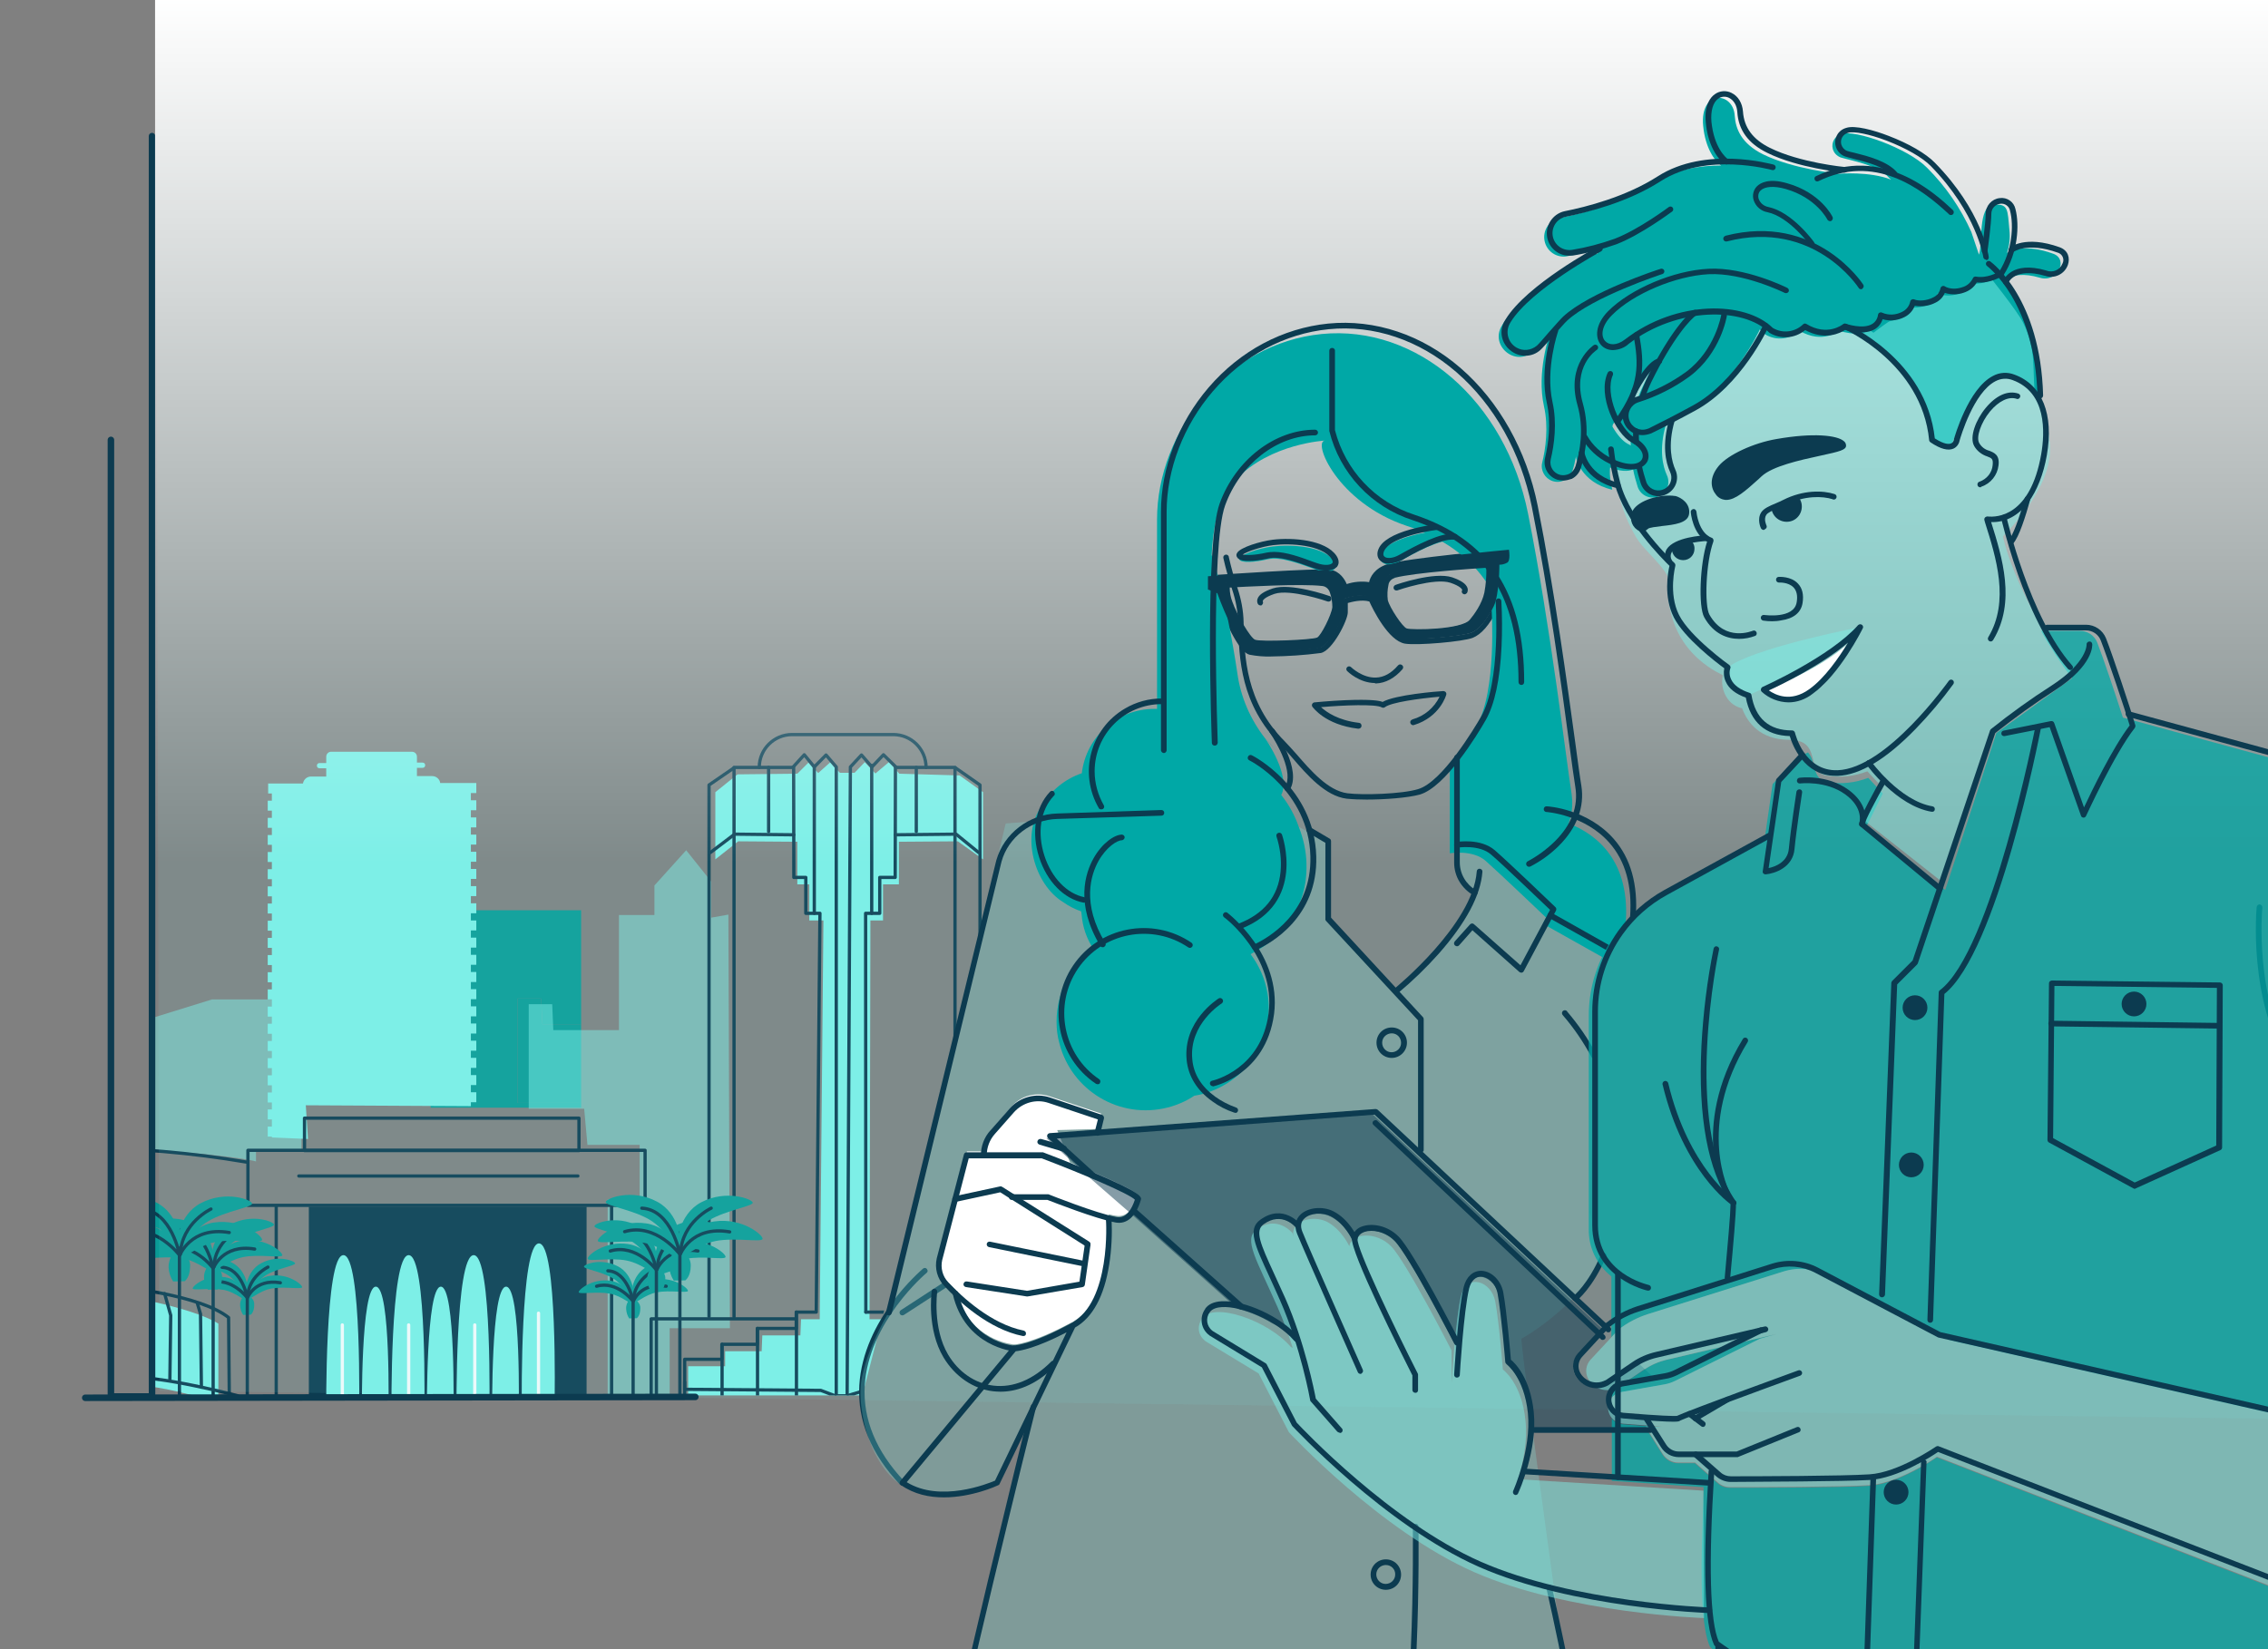 <?xml version="1.0" encoding="utf-8"?>
<!-- Generator: Adobe Illustrator 25.0.0, SVG Export Plug-In . SVG Version: 6.00 Build 0)  -->
<svg version="1.1" id="Layer_1" xmlns="http://www.w3.org/2000/svg" xmlns:xlink="http://www.w3.org/1999/xlink" x="0px" y="0px"
	 viewBox="0 0 1042.8 758.4" style="enable-background:new 0 0 1042.8 758.4;" xml:space="preserve">
<rect x="0" y="0" width="1042.8" height="758.4" fill="#808080" stroke="none"/>
<style type="text/css">
	.st0{clip-path:url(#SVGID_2_);}
	.st1{fill:#0A9B96;}
	.st2{opacity:0.5;fill:#7DEFE7;enable-background:new    ;}
	.st3{fill:#7DEFE7;}
	.st4{fill:none;stroke:#0C3B50;stroke-width:1.5;stroke-linecap:round;stroke-linejoin:round;}
	.st5{fill:#0C3B50;}
	.st6{fill:none;stroke:#F7FBFC;stroke-width:1.5;stroke-linecap:round;stroke-linejoin:round;}
	.st7{opacity:0.1;fill:#7DEFE7;enable-background:new    ;}
	.st8{fill:none;stroke:#0C3B50;stroke-width:3;stroke-linecap:round;stroke-linejoin:round;}
	.st9{fill:url(#SVGID_3_);}
	.st10{opacity:0.25;fill:#7DEFE7;enable-background:new    ;}
	.st11{fill:#FFFFFF;}
	.st12{opacity:0.5;fill:#0C3B50;enable-background:new    ;}
	.st13{fill:#00A8A6;}
	.st14{opacity:0.75;fill:#00A8A6;enable-background:new    ;}
</style>
<g>
	<defs>
		<polygon id="SVGID_1_" points="396.5,641.7 71.3,641.7 71.3,251.5 525.2,251.5 460.4,393.3 		"/>
	</defs>
	<clipPath id="SVGID_2_">
		<use xlink:href="#SVGID_1_"  style="overflow:visible;"/>
	</clipPath>
	<g class="st0">
		<polygon class="st1" points="267.2,418.6 267.2,471 249.4,471 248.8,459.2 238,459.2 238,507.2 267.2,507.2 267.2,509.4 
			198,509.4 198,418.6 		"/>
		<polyline class="st1" points="267.2,507.2 238,507.2 238,459.2 248.8,459.2 249.4,471 267.2,471 		"/>
		<polygon class="st2" points="253.9,461.8 254.4,473.7 272.2,473.7 284.6,473.7 284.6,420.8 300.9,420.8 300.9,407.2 315.5,391 
			327,405.4 327,422 334.9,420.6 335.6,610.8 307.9,610.8 307.9,646.2 279.4,646.2 279.4,551.6 294.1,551.6 294.1,526.5 
			270.1,526.5 268.6,509.9 243.1,509.9 243.1,461.8 		"/>
		<polygon class="st3" points="452,395.2 440.4,386.9 413.3,387.1 413.3,406.7 406,406.7 406,423.3 400.2,423.3 399.8,606.7 
			410.7,606.7 410.7,614.1 428,614.1 428,621.4 445.6,621.4 445.6,628.3 462.6,628.3 462.6,642.9 399.9,642.7 392.3,645.4 
			386.6,645.9 378.5,642.7 316.4,642.7 316.4,628.3 333.4,628.3 333.4,621.4 350.2,621.4 350.5,614.1 368,614.1 368.3,606.7 
			376.9,606.7 378.6,423.3 372.1,423.3 372.1,406.7 366.6,406.7 366.6,387.1 339.4,386.9 328.9,395.2 328.9,364.3 339.1,356.1 
			366.6,355.8 371.7,350.7 376.2,355.5 381.7,350.6 386.2,355.4 392.9,355.4 397.6,350.5 402.5,355.7 408.8,350.4 413.5,355.8 
			441.2,356.6 452,364.3 		"/>
		<polyline class="st4" points="337.5,605.6 337.5,352.9 364.9,352.9 365,403.5 370.5,403.5 370.5,420 377,420 375.3,603.4 
			366.1,603.4 366.1,610.9 348.2,610.9 348.2,618.2 331.9,618.2 331.9,625.1 314.8,625.1 314.8,638.9 377.4,639.4 384,641.9 		"/>
		<polyline class="st4" points="326,605.4 326,361 337.5,353.1 		"/>
		<polyline class="st4" points="326.7,392 337.8,383.6 365,383.9 		"/>
		<line class="st4" x1="353.4" y1="352.9" x2="353.4" y2="382.4"/>
		<polyline class="st4" points="439.1,605.9 439.1,352.9 411.7,352.9 411.6,403.5 404.5,403.5 404.5,420 398,420 398.1,603.4 		"/>
		<polyline class="st4" points="450.6,605.9 450.6,361 439.3,353.1 		"/>
		<polyline class="st4" points="449.9,392 439.6,383.6 411.6,383.9 		"/>
		<line class="st4" x1="421.3" y1="352.9" x2="421.3" y2="382.4"/>
		<path class="st4" d="M349.1,352.9L349.1,352.9c0-8.4,6.8-15.1,15.1-15.1c0,0,0,0,0,0h46.5c8.4,0,15.1,6.8,15.1,15.1c0,0,0,0,0,0
			l0,0"/>
		<polyline class="st4" points="411.9,352.7 406.2,347.1 400.9,352.7 396.1,347.2 391,352.7 389.5,641.9 384.5,641.9 384.5,352.7 
			379.8,347.2 374.4,352.7 369.8,347.1 364.7,352.7 		"/>
		<line class="st4" x1="374.4" y1="352.3" x2="374.4" y2="420"/>
		<line class="st4" x1="400.8" y1="352" x2="400.8" y2="420"/>
		<polyline class="st4" points="398.1,603.4 409,603.4 409,610.9 426.3,610.9 426.3,618.2 444,618.2 444,625.1 461,625.1 461,639.4 
			397.7,639.4 390.1,641.7 		"/>
		<line class="st4" x1="366.2" y1="603.4" x2="366.2" y2="643.2"/>
		<line class="st4" x1="348.3" y1="610.9" x2="348.3" y2="643.2"/>
		<line class="st4" x1="332" y1="618.2" x2="332" y2="643.6"/>
		<line class="st4" x1="408.9" y1="603.4" x2="408.9" y2="643.2"/>
		<line class="st4" x1="426.3" y1="610.9" x2="426.3" y2="643.2"/>
		<line class="st4" x1="443.7" y1="618.2" x2="443.7" y2="643.2"/>
		<polyline class="st4" points="365.9,606.5 299.4,606.5 299.4,643.6 314.8,643.6 314.8,635.6 		"/>
		<polyline class="st4" points="409.8,606.5 476.4,606.5 476.4,643.6 461,643.6 461,635.6 		"/>
		<path class="st2" d="M52.7,528c53.1,2.5,65,6.1,65,6.1v-5.4h20.9v-69.1H97.5l-31.3,9.7l-13.5,11.9V528z"/>
		<path class="st3" d="M123.3,364.9v-4.6h16c0.3-1.8,1.8-3.2,3.7-3.2h7v-3.8h-3.1c-0.7,0-1.2-0.5-1.2-1.2s0.5-1.2,1.2-1.2h3.1V348
			c0-1.3,1-2.3,2.3-2.3h37.1c1.3,0,2.3,1,2.3,2.3v2.7h2.6c0.7,0,1.2,0.5,1.2,1.2s-0.5,1.2-1.2,1.2h-2.6v3.8h7c1.9,0,3.5,1.4,3.7,3.2
			h16.6v4.6h-2.5v3.3h2.5v4.6h-2.5v3.3h2.5v4.6h-2.5v3.3h2.5v4.6h-2.5v3.3h2.5v4.6h-2.5v3.3h2.5v4.6h-2.5v3.3h2.5v4.6h-2.5v3.3h2.5
			v4.6h-2.5v3.3h2.5v4.6h-2.5v3.3h2.5v4.6h-2.5v3.3h2.5v4.6h-2.5v3.3h2.5v4.6h-2.5v3.3h2.5v4.6h-2.5v3.3h2.5v4.6h-2.5v3.3h2.5v4.6
			h-2.5v3.3h2.5v4.6h-2.5v3.3h2.5v4.6h-2.5v3.3h2.5v4.6h-2.5v3.3h2.5v4.6h-2.5v1.8l-75.9-0.4l1,15.5l-16.6-0.7v-0.4h-1.9v-4.6h1.9
			v-3.3h-1.9v-4.6h1.9V507h-1.9v-4.6h1.9v-3.3h-1.9v-4.6h1.9v-3.3h-1.9v-4.6h1.9v-3.3h-1.9v-4.6h1.9v-3.3h-1.9v-4.6h1.9v-3.3h-1.9
			v-4.6h1.9v-3.3h-1.9V455h1.9v-3.3h-1.9v-4.6h1.9v-3.3h-1.9v-4.6h1.9v-3.3h-1.9v-4.6h1.9V428h-1.9v-4.6h1.9v-3.3h-1.9v-4.6h1.9
			v-3.3h-1.9v-4.6h1.9v-3.3h-1.9v-4.6h1.9v-3.3h-1.9v-4.6h1.9v-3.3h-1.9V384h1.9v-3.3h-1.9v-4.6h1.9v-3.3h-1.9v-4.6h1.9v-3.3
			L123.3,364.9z"/>
		<polygon class="st5" points="153,650 269.7,650 269.7,554.9 142,554.9 142,650.2 		"/>
		<path class="st3" d="M208.5,650c0,0,1.1-58.3-5.8-58.3s-6.4,58.3-6.4,58.3H208.5z"/>
		<path class="st3" d="M178.6,650c0,0,1.2-58.3-5.8-58.3s-6.4,58.3-6.4,58.3H178.6z"/>
		<path class="st3" d="M238.5,650c0,0,1.2-58.3-5.8-58.3s-6.4,58.3-6.4,58.3H238.5z"/>
		<path class="st3" d="M255,644.6c0,0,1.4-72.8-7.2-72.8s-7.9,72.8-7.9,72.8H255z"/>
		<line class="st6" x1="247.6" y1="643.6" x2="247.6" y2="603.9"/>
		<path class="st3" d="M225,650c0,0,1.4-72.8-7.2-72.8s-7.9,72.8-7.9,72.8H225z"/>
		<line class="st6" x1="218.3" y1="648.9" x2="218.3" y2="609.3"/>
		<path class="st3" d="M195.1,650c0,0,1.4-72.8-7.2-72.8s-7.9,72.8-7.9,72.8H195.1z"/>
		<line class="st6" x1="187.9" y1="648.9" x2="187.9" y2="609.3"/>
		<path class="st3" d="M165.1,650c0,0,1.4-72.8-7.2-72.8S150,650,150,650H165.1z"/>
		<line class="st6" x1="157.4" y1="648.9" x2="157.4" y2="609.3"/>
		<rect x="114" y="529" class="st4" width="182.6" height="25.3"/>
		<line class="st4" x1="281.2" y1="553.3" x2="281.2" y2="643.6"/>
		<line class="st4" x1="127" y1="554.9" x2="127" y2="650.1"/>
		<path class="st1" d="M292.9,598.3h-4c-0.7,1.1-1.1,2.4-1,3.6c0.1,1.6,0.5,3.1,1.4,4.4l3.5-0.1c0,0,1.6-1.1,1.6-4.5
			C294.5,600.4,293.9,599.2,292.9,598.3z"/>
		<path class="st1" d="M291.1,598.8c-1.1-1.1,2.9-9.3,10.5-10.4c8.6-1.3,15.1,4.3,14.7,5.3s-8.5-0.5-14.3,0.6
			S292.2,599.9,291.1,598.8z"/>
		<path class="st1" d="M291.1,595.8c-1.4-0.7-0.4-9.7,6.4-13.3c7.7-4.1,15.7-1,15.6,0.1S305,585,300,588S292.6,596.5,291.1,595.8z"
			/>
		<path class="st1" d="M290.6,595.7c1.4-0.7,0.4-9.7-6.4-13.3c-7.7-4.1-15.7-1-15.7,0.1s8.2,2.3,13.2,5.3S289.2,596.4,290.6,595.7z"
			/>
		<path class="st1" d="M291.3,599.4c1.1-1.1-2.9-9.3-10.5-10.4c-8.6-1.3-15.1,4.3-14.7,5.3s8.5-0.5,14.3,0.6
			S290.2,600.4,291.3,599.4z"/>
		<path class="st4" d="M291.1,650.3v-51.7c0,0,3.3-9.1,15.2-7.1"/>
		<path class="st4" d="M274.3,591.5c9.5-2.8,16.8,6.9,16.8,6.9s-2.5-13.6-11.6-14"/>
		<path class="st4" d="M300.6,584.3c0,0-8.9,4.2-9.4,13.7"/>
		<path class="st1" d="M115.4,596.7h-4c-0.7,1.1-1.1,2.4-1,3.6c0.1,1.6,0.5,3.1,1.4,4.4l3.5-0.1c0,0,1.6-1.1,1.6-4.5
			C117,598.8,116.5,597.5,115.4,596.7z"/>
		<path class="st1" d="M113.7,597.1c-1.1-1.1,2.9-9.3,10.5-10.4c8.6-1.3,15.1,4.3,14.7,5.3s-8.5-0.5-14.3,0.6
			S114.8,598.3,113.7,597.1z"/>
		<path class="st1" d="M113.7,594.2c-1.4-0.7-0.4-9.7,6.4-13.3c7.7-4.1,15.6-1,15.6,0.1s-8.2,2.3-13.2,5.3S115.2,594.9,113.7,594.2z
			"/>
		<path class="st1" d="M113.2,594c1.4-0.7,0.4-9.7-6.4-13.3c-7.7-4.1-15.7-1-15.7,0.1s8.2,2.3,13.2,5.3S111.7,594.7,113.2,594z"/>
		<path class="st1" d="M113.8,597.7c1.1-1.1-2.9-9.3-10.5-10.4c-8.6-1.3-15.1,4.3-14.7,5.3s8.5-0.5,14.3,0.6
			S112.7,598.9,113.8,597.7z"/>
		<path class="st4" d="M113.7,650.5V597c0,0,3.3-9.1,15.2-7.1"/>
		<path class="st4" d="M96.9,589.9c9.5-2.8,16.8,6.9,16.8,6.9s-2.4-13.6-11.6-14"/>
		<path class="st4" d="M123.2,582.7c0,0-8.9,4.2-9.4,13.7"/>
		<path class="st1" d="M304,583.9h-5.1c-0.9,1.4-1.4,3-1.3,4.6c0.1,2,0.7,3.9,1.8,5.5l4.4-0.1c0,0,2.1-1.4,2.1-5.7
			C306,586.6,305.3,585,304,583.9z"/>
		<path class="st1" d="M301.8,584.4c-1.4-1.4,3.6-11.7,13.2-13.1c10.9-1.6,19,5.4,18.6,6.8s-10.7-0.7-18,0.8
			S303.2,585.9,301.8,584.4z"/>
		<path class="st1" d="M301.9,580.7c-1.8-0.9-0.5-12.3,8.1-16.8c9.7-5.1,19.8-1.2,19.8,0.2s-10.3,3-16.7,6.7
			S303.7,581.6,301.9,580.7z"/>
		<path class="st1" d="M301.2,580.5c1.8-0.9,0.5-12.3-8.1-16.8c-9.7-5.1-19.8-1.2-19.8,0.2s10.3,3,16.7,6.7S299.4,581.4,301.2,580.5
			z"/>
		<path class="st1" d="M302,585.2c1.4-1.4-3.6-11.7-13.2-13.1c-10.9-1.6-19,5.4-18.6,6.8s10.7-0.7,18,0.8S300.6,586.6,302,585.2z"/>
		<path class="st4" d="M301.8,649.6v-65.3c0,0,4.2-11.5,19.1-9"/>
		<path class="st4" d="M280.6,575.3c12-3.6,21.2,8.7,21.2,8.7s-3.1-17.2-14.6-17.7"/>
		<path class="st4" d="M313.9,566.2c0,0-11.3,5.3-11.8,17.4"/>
		<path class="st3" d="M-123.6,653.6c0,0-14.2-28.2-17.3-35.7c-2.5-6.1-3.1-21,4.7-29.5c7.1-7.8,23-10.8,31-10.8
			c11.9,0,59.1,2.5,67.7,2.5s32.4,7.6,41.4,9.7s25.2,3.6,37.8,4.3s46.5,7,58.7,14.6v35.7l-16.2-3.8c0,0-18-5-36.7-4.3
			S5.7,653.6,5.7,653.6H-123.6z"/>
		<path class="st1" d="M100.2,583h-5.1c-0.9,1.4-1.4,3-1.3,4.6c0.1,2,0.7,3.9,1.8,5.5l4.4-0.1c0,0,2.1-1.4,2.1-5.7
			C102.2,585.7,101.5,584.1,100.2,583z"/>
		<path class="st1" d="M98,583.6c-1.4-1.4,3.6-11.7,13.2-13.1c10.9-1.6,19,5.4,18.6,6.8s-10.7-0.7-18,0.8S99.4,585,98,583.6z"/>
		<path class="st1" d="M98.1,579.8c-1.8-0.9-0.5-12.3,8.1-16.8c9.7-5.1,19.8-1.2,19.8,0.2s-10.3,3-16.7,6.7S99.8,580.7,98.1,579.8z"
			/>
		<path class="st1" d="M97.3,579.7c1.8-0.8,0.5-12.3-8.1-16.8c-9.7-5.1-19.8-1.2-19.8,0.2s10.3,3,16.7,6.7S95.5,580.5,97.3,579.7z"
			/>
		<path class="st1" d="M98.2,584.3c1.4-1.4-3.6-11.7-13.2-13.1c-10.9-1.6-19,5.4-18.6,6.8s10.7-0.7,18,0.8S96.8,585.7,98.2,584.3z"
			/>
		<path class="st4" d="M98,649.1v-65.7c0,0,4.2-11.5,19.1-9"/>
		<path class="st4" d="M76.7,574.4c12-3.6,21.2,8.7,21.2,8.7s-3.1-17.2-14.6-17.7"/>
		<path class="st4" d="M110.1,565.3c0,0-11.3,5.2-11.8,17.4"/>
		<path class="st1" d="M85.2,577.2h-6.1c-1.1,1.6-1.6,3.5-1.6,5.5c0.1,2.4,0.8,4.6,2.1,6.6l5.3-0.1c0,0,2.5-1.7,2.5-6.8
			C87.6,580.4,86.7,578.5,85.2,577.2z"/>
		<path class="st1" d="M82.5,577.9c-1.7-1.7,4.3-14,15.8-15.7c13-1.9,22.8,6.5,22.2,8.1s-12.8-0.8-21.5,0.9S84.2,579.6,82.5,577.9z"
			/>
		<path class="st1" d="M82.6,573.4c-2.2-1-0.6-14.7,9.7-20.1c11.6-6.1,23.6-1.5,23.6,0.2s-12.3,3.5-20,8S84.8,574.4,82.6,573.4z"/>
		<path class="st1" d="M81.8,573.2c2.1-1,0.6-14.7-9.7-20.1c-11.6-6.1-23.6-1.5-23.6,0.2s12.3,3.5,20,8S79.6,574.2,81.8,573.2z"/>
		<path class="st1" d="M82.8,578.8c1.7-1.7-4.3-14-15.8-15.7c-13-1.9-22.8,6.5-22.2,8.1s12.8-0.8,21.5,0.9S81.1,580.4,82.8,578.8z"
			/>
		<path class="st4" d="M82.5,656.8v-79.2c0,0,5-13.8,22.9-10.8"/>
		<path class="st4" d="M57.2,566.9c14.4-4.3,25.4,10.4,25.4,10.4s-3.7-20.5-17.5-21.2"/>
		<path class="st4" d="M97,556c0,0-13.5,6.3-14.1,20.8"/>
		<path class="st1" d="M315.3,576.8h-6.1c-1.1,1.6-1.6,3.5-1.5,5.5c0.1,2.4,0.8,4.6,2.1,6.6l5.3-0.1c0,0,2.5-1.7,2.5-6.8
			C317.6,579.9,316.8,578,315.3,576.8z"/>
		<path class="st1" d="M312.6,577.4c-1.7-1.7,4.3-14,15.8-15.7c13-1.9,22.8,6.5,22.2,8.1s-12.8-0.8-21.5,0.9
			S314.2,579.1,312.6,577.4z"/>
		<path class="st1" d="M312.7,573c-2.1-1-0.6-14.7,9.7-20.1c11.7-6.1,23.7-1.4,23.7,0.2s-12.3,3.5-20,8S314.8,574,312.7,573z"/>
		<path class="st1" d="M311.8,572.7c2.1-1,0.6-14.7-9.7-20.1c-11.6-6.2-23.6-1.5-23.6,0.2s12.3,3.5,20,8S309.7,573.8,311.8,572.7z"
			/>
		<path class="st1" d="M312.9,578.3c1.7-1.7-4.3-14-15.8-15.7c-13-1.9-22.8,6.5-22.2,8.1s12.8-0.8,21.5,0.9S311.2,580,312.9,578.3z"
			/>
		<path class="st4" d="M312.6,655.3v-78.1c0,0,5-13.8,22.9-10.7"/>
		<path class="st4" d="M287.2,566.4c14.4-4.3,25.4,10.4,25.4,10.4s-3.7-20.5-17.5-21.2"/>
		<path class="st4" d="M327,555.6c0,0-13.5,6.3-14.1,20.8"/>
		<path class="st4" d="M-48.2,576.4c6.4,0.3,11.5,0.5,13.9,0.5c8.6,0,32.4,7.6,41.4,9.7s25.2,3.6,37.8,4.3s47.6,4.9,60.2,15
			l0.4,44.7"/>
		<path class="st4" d="M109.4,641.9c0,0-35.3-9.5-54.1-8.8s-41.8,17.3-41.8,17.3"/>
		<polyline class="st4" points="75.7,594.9 78.5,604.9 78.1,634.8 		"/>
		<polyline class="st4" points="90.7,599.2 92.2,604.3 92.6,637.9 		"/>
		<path class="st4" d="M113.3,534.4c-25.3-4.3-51-6.5-76.7-6.5c-49.7,0-78.9,16.2-78.9,16.2l2.2,31.4"/>
		<line class="st4" x1="265.7" y1="540.8" x2="137.4" y2="540.8"/>
		<rect x="140" y="514.2" class="st4" width="126.2" height="14.9"/>
	</g>
</g>
<polygon class="st7" points="1053.8,652.6 73.3,639.6 71.7,0 1054.1,0 "/>
<path class="st5" d="M414.9,683.2c-0.4,0-0.7-0.1-1-0.4c-13.4-14.1-19.7-29.5-18.8-45.7c1.8-30.4,28.2-52.7,29.3-53.7
	c0.6-0.5,1.4-0.4,1.8,0.2c0.5,0.6,0.4,1.4-0.2,1.8l0,0c-0.3,0.2-26.7,22.6-28.4,51.8c-0.9,15.4,5.2,30.2,18,43.8
	c0.5,0.5,0.5,1.3,0,1.8C415.5,683.1,415.2,683.2,414.9,683.2L414.9,683.2z"/>
<path class="st5" d="M414.9,604.9c-0.4,0-0.9-0.2-1.1-0.6c-0.4-0.6-0.2-1.4,0.4-1.8c0,0,0,0,0,0l20-13c0.6-0.4,1.4-0.1,1.8,0.5
	c0.3,0.6,0.2,1.3-0.4,1.7l-20,13C415.4,604.8,415.1,604.9,414.9,604.9z"/>
<line class="st8" x1="39.2" y1="642.8" x2="319.7" y2="642.4"/>
<polyline class="st8" points="69.9,62.6 69.9,642.2 51,642.2 51,202.3 "/>
<g>
	
		<linearGradient id="SVGID_3_" gradientUnits="userSpaceOnUse" x1="423.935" y1="-577.462" x2="423.935" y2="-974.563" gradientTransform="matrix(-1 0 0 -1 986.435 -577.987)">
		<stop  offset="0" style="stop-color:#FFFFFF"/>
		<stop  offset="1" style="stop-color:#FFFFFF;stop-opacity:0"/>
	</linearGradient>
	<rect x="71.3" y="-0.5" class="st9" width="982.5" height="397.1"/>
</g>
<g>
	<path class="st5" d="M584.2,301.9c-3.2,0.1-6.4-0.2-9.6-0.8c-1.1-0.3-4.4-1.2-10.5-14.4c-2.4-5.2-4.3-10.3-5-12l-3.8-1.5
		c-0.5-0.2-0.8-0.7-0.8-1.2v-6.1c0-0.7,0.5-1.3,1.2-1.3c2.1-0.1,50.7-3.5,56-2.6c4.4,0.7,6.7,4.6,7.5,6.6c3.3-1.1,6.9-1.4,10.3-0.9
		c0.5-2.3,2.4-6.3,8.5-8.3c7.9-2.6,54-6.9,56-7c0.7-0.1,1.3,0.4,1.4,1.1c0.3,1.9,0.8,6.3-1.6,7.5c-0.9,0.4-1.8,0.7-2.8,0.9
		c-0.1,3.5-0.5,14-2.7,18.6c-3.5,7-7.2,11.2-11.1,12.8c-4.5,1.8-25.5,3.6-31.2,2.7c-7.7-1.3-14.8-15.9-16.4-19.4
		c-3.6-1-8.1,0.2-9.9,0.7v4.3c0,3.6-7,17.6-12.4,18.7C599.7,301.3,592,301.8,584.2,301.9z M557.2,271.1l3.5,1.4
		c0.3,0.1,0.6,0.4,0.8,0.8c3.3,9.2,10,24.2,13.9,25.3c5.8,1.6,27,0,31.6-0.9c3.4-0.7,10.3-12.9,10.3-16.1v-5.2c0-0.5,0.3-1,0.8-1.2
		c0.3-0.1,7.5-2.8,13.1-0.9c0.3,0.1,0.6,0.4,0.8,0.7c2.1,4.8,8.9,17.4,14.7,18.4c5.1,0.9,25.7-0.9,29.8-2.5
		c3.3-1.3,6.6-5.2,9.8-11.5c2.4-4.9,2.5-18.4,2.5-18.6c0-0.7,0.6-1.3,1.3-1.3c1,0,2-0.3,2.9-0.7c0.3-0.3,0.5-1.9,0.3-3.5
		c-7.6,0.7-47.2,4.5-54.2,6.8s-7,7.3-7,7.5c0,0.4-0.2,0.8-0.5,1c-0.3,0.2-0.8,0.3-1.2,0.2c-4.7-1.6-11.2,0.8-11.3,0.9
		c-0.3,0.1-0.7,0.1-1-0.1c-0.3-0.2-0.6-0.5-0.7-0.8c0,0-1.6-5.3-5.9-6c-4-0.7-39.4,1.5-54.2,2.5L557.2,271.1z"/>
	<path class="st10" d="M610.7,387.6l-33-17.9l-115.3,9l-53,223.5c0,0-9.6,15-13,30.7s5.1,46.8,23.1,52.4s38.9-2.6,38.9-2.6
		l15.3-31.7l-29.2,127.3h276.6c0,0-20.7-149.2-21.6-162.6c25.4-14.8,37.4-35.9,37.4-35.9l-5.8-22l2.3-98.4c0.1-3.6,0.8-7.2,2-10.6
		l4.8-11.5l-27.4-14l1.3-4L694.3,399c-6.1-6.3-14.5-9.8-23.3-9.6h-1v11.5c0,5,3.4,9.3,8.2,10.5l0,0c0,0-8.2,22.9-36.1,45l-31.3-33.1
		L610.7,387.6z"/>
	<path class="st11" d="M492,534.6l-5.9-14.9l18.4-0.5l1.8-7.1l-23.9-8c-6.1-2-12.9-0.2-17.1,4.6l-8.9,10.1c-2.6,2.9-4,6.7-4,10.7
		h-7.8L432,577.3c-1,4.1,0.2,8.4,3,11.4c1.2,1.3,2.7,2.8,4.4,4.4c4.8,20.8,22,24.5,26,25.1c0.2,0,0.3,0.1,0.5,0.1l0,0h0.3l-0.1-0.1
		h0.4l-0.3,0.1c0,0,7.6,0,26.2-10c0.3-0.1,0.7-0.3,1-0.4c0.2-0.1,0.3-0.2,0.4-0.4c12.7-7.5,15.4-27.6,15.9-39.4c0-0.1,0-0.3,0-0.4
		c0.1-3.1,0.1-6.2,0.1-9.3c1.2,0.3,2.3,0.6,3.3,0.7c5.6,1,8.5-4.5,10-9.2C523.8,547.9,505.2,540,492,534.6z"/>
	<path class="st12" d="M758.5,653.3c-3.1-0.4-6.2-1.1-9.3-2c-1,0-1.9,0-2.8,0c-10.1-0.2-10.1-15.8,0-15.7c1,0,1.9,0,2.8,0
		c3.7-1.1,7.6-1.7,11.5-1.7l-9.4-9c0,0,1.6,1.4,1.5,1.5c-4.2,4.2-9.8,7.2-14.9,10.3c-4.6,2.9-10.4,0.8-13.2-3.5
		c-2.9-4.5-0.8-10.5,3.5-13.2c0.3-0.2,0.9-0.5,1.4-0.8c0.1-0.1,0.2-0.3,0.4-0.4c0.9-0.8,1.7-1.5,2.5-2.3c1.7-1.6,3.2-3.3,4.8-4.9
		l-106.5-99.5l-149.7,11.3l20,18.3l18.5,16.1l49.3,44l0.2,0.1c5.6,1.4,11,3.7,15.9,6.7l9.6,4c-1.6-4.6-3.3-9.3-5.4-13.9
		c-9.6-21.8-15.9-31.1-9.6-35.7c9.6-7,16.5,1.7,16.5,1.7l0.4,1.8c-1.5-7.5,8.8-10.3,15.3-7c7,3.5,10.4,11.3,10.4,11.3
		c0.9-6.1,12.2-7,19.2,0s27.8,47.9,27.8,47.9v14.8c0,0,1.7-29.6,4.3-40s13.9-7,15.7,2.6s3.5,31.3,3.5,31.3s8.7,6.1,10.5,23.5
		c0.2,2.4,0.3,4.9,0.2,7.3l0.3,0.1h57.6C759.7,657.3,758.6,655.4,758.5,653.3z"/>
	<path class="st13" d="M660.3,244.1c0,0-21.8,2.6-25.2,10.4c-1.9,4.3,2.6,7,8.7,3.5c6.1-3.5,18.4-10.3,24.9-9.5"/>
	<path class="st13" d="M582.9,257.2c5.9-1.4,15.4,2.3,22,4.7s11.1,0.1,8.5-3.8c-4.8-7.1-20-7.8-28.1-6.8c-6.8,0.8-16.3,4.2-15.5,6
		C570.7,259,576.9,258.6,582.9,257.2z"/>
	<path class="st5" d="M638.6,836.4c-0.2,0-0.4-0.1-0.6-0.2c-0.6-0.3-0.9-1.1-0.5-1.8c13.6-25.5,12.1-131.3,12.1-132.4
		c0-0.7,0.6-1.3,1.3-1.3c0,0,0,0,0,0l0,0c0.7,0,1.3,0.6,1.3,1.3c0,0.3,0.4,27.1-0.9,56.8c-1.8,40-5.6,65.9-11.5,76.9
		C639.5,836.1,639,836.4,638.6,836.4z"/>
	<path class="st5" d="M434.9,822.4h-0.1c-0.7-0.1-1.2-0.7-1.2-1.4c0,0,0,0,0,0c0.9-10.1,11.8-56.9,20.7-94.4
		c5.8-24.1,10.9-45,13.4-55.4c1.8-7.4,3.4-13.5,4.4-17.8c0.5-2.1,1-3.8,1.3-5c0.6-2.3,0.7-2.7,1.7-2.7c0.7,0,1.3,0.6,1.3,1.3
		c0,0,0,0,0,0c0,0.2,0,0.3-0.1,0.5c-0.8,2.8-38.4,154.4-40.2,173.7C436.2,821.9,435.6,822.4,434.9,822.4z"/>
	<path class="st5" d="M729.9,839c-0.7,0-1.3-0.6-1.3-1.3c0-31.7-17.5-106.7-17.6-107.4c-0.2-0.7,0.3-1.4,1-1.6
		c0.7-0.2,1.4,0.3,1.5,1c0.2,0.8,17.7,76,17.7,108C731.3,838.4,730.7,839,729.9,839C729.9,839,729.9,839,729.9,839z"/>
	<path class="st5" d="M637.2,731.1c-3.9,0-7-3.1-7-7s3.1-7,7-7s7,3.1,7,7S641.1,731.1,637.2,731.1z M637.2,719.7
		c-2.4,0-4.4,1.9-4.4,4.3s1.9,4.4,4.3,4.4c2.4,0,4.4-1.9,4.4-4.3v0C641.6,721.7,639.7,719.7,637.2,719.7z"/>
	<path class="st13" d="M581.9,339.6L581.9,339.6c1.5,1.9,3.2,3.7,4.9,5.5L581.9,339.6z"/>
	<path class="st13" d="M721.6,378.8l-0.4-0.1c0.3-0.8,0.6-1.8,0.9-3c0.9-3.5,1-7.1,0.5-10.6c-2.6-16.5-9.6-76.6-20-128.8
		s-51.3-87-94.9-82.7c-43.3,4.3-75.7,44.4-75.7,85.3v87.1h-0.9h-0.4c-17,0-31.3,12.7-33.3,29.6c-7.7,2.6-14.2,7.9-18.3,14.9
		c-10,13.3-3.6,36.3,9.8,44.4c2.5,1.8,5.3,3.2,8.2,4.2c0.1,0.5,0.1,0.9,0.2,1.3c0.4,5.7,2.3,11.3,5.5,16.1c-10.7,7.7-17,20-17,33.2
		c0,0.1,0,0.1,0,0.2s0,0.2,0,0.2c0,3.3,0.4,6.5,1.3,9.7c5.6,21.9,27.9,35.1,49.8,29.5c4.3-1.1,8.5-2.9,12.2-5.4
		c22.3-3.7,37.4-24.7,33.7-47c-1.1-6.6-3.8-12.8-7.8-18.1c0.4-0.2,0.8-0.5,1.2-0.7c8.2-4.3,25.1-16.2,24.5-40.7
		c-0.1-5.9-1.4-11.8-3.6-17.3c-1.8-5.2-4.5-10.1-8-14.5c4.6-8.8-7.3-25.9-7.3-25.9c-6.9-8.8-11.4-19.2-12.9-30.2
		c0,0-4.8-33.5-11.8-54.3c0.9-18.3,5.1-28.3,11.3-34.8c15.7-16.5,40.9-17.8,40.9-17.8c-6.1,0,5.4,28.5,37.4,39.2
		c17,5.6,29.4,14.6,37.5,27.1l1.6,11.2c0,0,2.6,37.4-7,54c-3.7,6.3-7.7,12.5-12.2,18.3l0,0v40c0,0,10.5-1.8,16.5,3.5
		s27.8,26.1,27.8,26.1l-1.5,2.8l27.6,15.5l10.4-14.8C750,395.8,733.9,383.7,721.6,378.8z"/>
	<path class="st5" d="M1053.7,490.8c-0.4,0-0.9-0.2-1.1-0.6c-19.2-30.5-15-72.7-15-73.1c0.1-0.7,0.7-1.2,1.4-1.2
		c0.7,0.1,1.2,0.7,1.2,1.4c0,0.4-4.1,41.7,14.6,71.4c0.4,0.6,0.2,1.4-0.4,1.8c0,0,0,0,0,0C1054.2,490.8,1053.9,490.8,1053.7,490.8z"
		/>
	<path class="st5" d="M470.6,614.4h-0.3c-15.6-3.1-29.4-15.8-36.2-23.1c-3.2-3.4-4.4-8.1-3.4-12.6l12.5-47.8c0.1-0.6,0.7-1,1.3-1
		h34.8c0.2,0,0.3,0,0.5,0.1c0.1,0,11.4,4.3,22.4,9c23.3,9.8,22.8,11.5,22.3,13c-2.3,7.5-6.4,11.1-11.5,10.2
		c-9.2-1.7-28.8-9.4-31.4-10.4h-16.3c-0.7,0.1-1.4-0.5-1.4-1.2c-0.1-0.7,0.5-1.4,1.2-1.4c0.1,0,0.2,0,0.2,0h16.5
		c0.2,0,0.3,0,0.5,0.1c0.2,0.1,21.8,8.7,31.1,10.4c4.5,0.8,7-3.8,8.4-8c-2.4-2.6-23.3-11.6-42.8-19h-33.6l-12.2,46.8
		c-0.8,3.6,0.2,7.4,2.7,10.1c6.6,7,19.9,19.3,34.8,22.3c0.7,0.2,1.2,0.9,1,1.6C471.7,614,471.2,614.4,470.6,614.4L470.6,614.4z"/>
	<path class="st5" d="M472.3,596.2c-0.1,0-0.1,0-0.2,0l-27.9-4.3c-0.7-0.1-1.3-0.7-1.2-1.4c0.1-0.7,0.7-1.3,1.4-1.2
		c0.1,0,0.1,0,0.2,0l27.6,4.3l24.1-4.2l2.5-17.3c0.1-0.7,0.8-1.2,1.5-1c0.7,0.1,1.1,0.7,1.1,1.4l-2.6,18.3c-0.1,0.6-0.5,1-1.1,1.1
		l-25.2,4.3L472.3,596.2z"/>
	<path class="st5" d="M452.3,532.6c-0.7,0-1.3-0.6-1.3-1.3c0-4.2,1.5-8.3,4.4-11.5l8.9-10.1c4.6-5.2,11.9-7.2,18.5-5l23.9,8
		c0.6,0.2,1,0.9,0.9,1.6l-1.7,7c-0.2,0.7-0.9,1.1-1.6,1c-0.7-0.2-1.1-0.9-1-1.6l0,0l1.5-5.9l-22.7-7.6c-5.6-1.9-11.8-0.2-15.8,4.2
		l-8.9,10.1c-2.4,2.7-3.7,6.2-3.7,9.8C453.6,532.1,453,532.6,452.3,532.6z"/>
	<path class="st5" d="M489.2,529.6c-0.1,0-0.2,0-0.4,0l-10.8-3.2c-0.7-0.2-1.2-0.9-1-1.6c0.2-0.7,0.9-1.2,1.6-1c0.1,0,0.1,0,0.2,0
		l10.8,3.1c0.7,0.2,1.1,0.9,0.9,1.6C490.3,529.2,489.8,529.6,489.2,529.6z"/>
	<path class="st5" d="M434,688.6c-6.7,0-13.7-1.4-19.8-5.7c-0.6-0.4-0.7-1.2-0.3-1.8c0,0,0,0,0.1-0.1l51.4-61.8
		c0.2-0.3,0.6-0.5,1-0.5c0.1,0,7.9-0.2,26.3-10.3l0,0c18.2-9.9,15.9-47.1,15.8-47.5c0-0.7,0.6-1.3,1.3-1.3c0.7,0,1.2,0.5,1.3,1.1
		c0.3,6.9,0,13.9-1.1,20.8c-2.3,14.6-7.6,24.4-15.7,29l-34.7,71.9c-0.1,0.3-0.3,0.5-0.6,0.6C458.2,683.4,446.8,688.6,434,688.6z
		 M416.9,681.6c15.4,9.5,37.3,0.7,40.6-0.7l32.9-68.2c-14.1,7.3-21.3,8.5-23.4,8.7L416.9,681.6z"/>
	<path class="st5" d="M408.7,604.9c-0.1,0-0.2,0-0.3,0c-0.7-0.2-1.2-0.8-1-1.6c0,0,0,0,0,0l50.4-206.5c0.1-0.4,0.2-0.8,0.3-1.2
		c3.5-12.3,15-21.2,28.1-21.5l47.8-1.6c0.7,0,1.3,0.5,1.3,1.3c0,0.7-0.5,1.3-1.3,1.3c0,0,0,0,0,0l-47.8,1.5
		c-12,0.3-22.6,8.4-25.7,19.6l-0.3,1.2L410,603.9C409.8,604.5,409.3,604.9,408.7,604.9z"/>
	<path class="st5" d="M699.5,315c-0.7,0-1.3-0.6-1.3-1.3c0,0,0,0,0,0c0-39.7-15.5-63.4-48.7-74.5c-19-6.1-33.5-21.6-38.3-41
		c0-0.1,0-0.2,0-0.2v-36.6c-0.1-0.7,0.5-1.4,1.2-1.4c0.7-0.1,1.4,0.5,1.4,1.2c0,0.1,0,0.2,0,0.2v36.4c4.7,18.4,18.5,33.1,36.5,38.9
		c34.5,11.5,50.5,35.9,50.5,76.9C700.8,314.5,700.2,315,699.5,315C699.5,315,699.5,315,699.5,315z"/>
	<path class="st5" d="M750.8,423L750.8,423c-0.8-0.1-1.4-0.7-1.3-1.4c1-14.2-2.1-25.6-9.5-34c-11.3-12.9-28.8-14.2-29-14.2
		c-0.7,0-1.3-0.7-1.2-1.4c0-0.7,0.7-1.3,1.4-1.2c0.8,0,18.8,1.3,30.8,15c7.8,8.9,11.2,21,10.1,36C752,422.5,751.5,423,750.8,423z"/>
	<path class="st5" d="M740.4,437.8c-0.2,0-0.4-0.1-0.6-0.2l-27.6-15.5c-0.6-0.4-0.8-1.1-0.5-1.8s1.1-0.8,1.8-0.5l27.5,15.5
		c0.6,0.4,0.8,1.2,0.5,1.8C741.2,437.5,740.8,437.7,740.4,437.8L740.4,437.8z"/>
	<path class="st5" d="M678.1,411.9c-0.2,0-0.4-0.1-0.6-0.2c-5.5-3-8.9-8.8-8.9-15v-48.2c-0.1-0.7,0.5-1.4,1.2-1.4
		c0.7-0.1,1.4,0.5,1.4,1.2c0,0.1,0,0.2,0,0.2v48.1c0,5.3,2.9,10.2,7.5,12.8c0.6,0.3,0.9,1.1,0.5,1.7c0,0,0,0,0,0
		C679,411.6,678.6,411.9,678.1,411.9z"/>
	<path class="st5" d="M632.2,314.1c-7.2,0-12.6-5.3-12.8-5.5c-0.5-0.5-0.5-1.3,0-1.8c0.5-0.5,1.3-0.5,1.8,0c0.1,0.1,5.2,5,11.4,4.8
		c3.7-0.1,7.1-2,10.2-5.6c0.5-0.6,1.3-0.6,1.9-0.1c0.6,0.5,0.6,1.3,0.1,1.9l0,0c-3.6,4.1-7.7,6.3-12.1,6.5H632.2z"/>
	<path class="st5" d="M628.4,367.7c-3.1,0-6.1-0.1-9.2-0.4c-9.8-1.2-18.3-11-25-18.8c-1.9-2.2-3.7-4.3-5.3-5.9
		c-18.6-18.6-19.2-40-19.6-55.6v-0.8c-0.2-5.1-1.1-10.1-2.7-14.9c-1.6-4.8-3-9.7-4.1-14.6c-0.2-0.7,0.2-1.4,0.9-1.6s1.4,0.2,1.6,0.9
		c0,0.1,0,0.1,0,0.2c1.1,4.8,2.4,9.6,4,14.3c1.7,5.1,2.7,10.4,2.8,15.7v0.7c0.4,15.2,1,36,18.8,53.9c1.7,1.7,3.5,3.8,5.5,6
		c6.5,7.5,14.5,16.8,23.4,18c6.9,0.9,25,0.4,32.5-1.9c11.1-3.2,26-28.2,28.9-33.2c9.3-16,6.8-52.9,6.8-53.2c0-0.7,0.6-1.3,1.3-1.3
		c0.7,0,1.2,0.5,1.3,1.1c0.4,7,0.4,14,0.1,20.9c-0.7,15.4-3.2,26.7-7.2,33.8s-18.7,31-30.4,34.4
		C647.3,366.9,636.8,367.7,628.4,367.7z"/>
	<path class="st5" d="M558.5,342.9c-0.7,0-1.3-0.6-1.3-1.2c-0.1-3.7-3.4-91,3.6-110.2c7.3-20,25.3-33.9,43.9-33.9
		c0.7,0,1.3,0.6,1.3,1.3c0,0.7-0.6,1.3-1.3,1.3c-17.5,0-34.5,13.2-41.4,32.2c-6.8,18.7-3.4,108.3-3.4,109.2
		C559.8,342.3,559.3,342.9,558.5,342.9C558.5,342.9,558.5,342.9,558.5,342.9L558.5,342.9z"/>
	<path class="st5" d="M506.3,372.2c-0.5,0-0.9-0.2-1.1-0.6c-9.3-16-3.9-36.5,12.1-45.8c5.1-3,10.9-4.6,16.9-4.6
		c0.7,0.1,1.3,0.7,1.2,1.4c-0.1,0.6-0.6,1.1-1.2,1.2c-17.1,0-30.9,13.8-30.9,30.9c0,5.5,1.5,10.8,4.2,15.6c0.4,0.6,0.2,1.4-0.5,1.8
		c0,0,0,0,0,0C506.8,372.1,506.5,372.2,506.3,372.2z"/>
	<path class="st5" d="M498.4,415.1h-0.2c-9-1.7-16.8-9.7-20.4-20.8c-3.7-11.4-1.8-23,4.9-30.1c0.4-0.6,1.3-0.7,1.8-0.2
		s0.7,1.3,0.2,1.8c0,0.1-0.1,0.1-0.2,0.2c-6.1,6.5-7.7,17-4.3,27.5c3.3,10.2,10.4,17.5,18.4,19.1c0.7,0.2,1.2,0.9,1,1.6
		C499.6,414.7,499,415.1,498.4,415.1L498.4,415.1z"/>
	<path class="st5" d="M577,436.9c-0.7,0-1.3-0.6-1.3-1.3c0-0.5,0.3-1,0.8-1.2c6.3-2.9,26.7-14.3,26-40.6c-0.8-30.2-27.7-44-28-44.1
		c-0.7-0.3-1-1-0.7-1.7c0.3-0.7,1-1,1.7-0.7c0.1,0,0.1,0.1,0.2,0.1c0.3,0.1,28.6,14.6,29.5,46.4c0.8,27.9-20.8,40-27.5,43
		C577.4,436.9,577.2,436.9,577,436.9z"/>
	<path class="st5" d="M504.7,498.6c-0.3,0-0.5-0.1-0.8-0.2c-17.9-12.1-22.6-36.5-10.5-54.4s36.5-22.6,54.4-10.5l0,0
		c0.6,0.4,0.8,1.2,0.4,1.8c0,0,0,0,0,0c-0.4,0.6-1.2,0.8-1.8,0.4c-16.7-11.3-39.5-6.9-50.8,9.8s-6.9,39.5,9.8,50.8
		c0.6,0.4,0.7,1.2,0.3,1.8c0,0,0,0,0,0C505.6,498.4,505.2,498.6,504.7,498.6z"/>
	<path class="st5" d="M507,435.6c-0.5,0-0.9-0.2-1.1-0.6c-11.6-19.3-6.9-33.5-3.1-40.3c4-7.1,9.7-10.9,13.1-10.9
		c0.7,0.1,1.3,0.7,1.2,1.4c-0.1,0.6-0.6,1.1-1.2,1.2c-2.2,0-7.1,3-10.8,9.5c-3.5,6.3-7.9,19.6,3.1,37.7c0.4,0.6,0.2,1.4-0.5,1.8
		C507.5,435.6,507.2,435.6,507,435.6z"/>
	<path class="st5" d="M569.8,427.3c-0.7,0-1.3-0.6-1.3-1.3c0-0.6,0.3-1.1,0.9-1.2c11.7-4.5,18.3-12.5,19.4-24
		c0.5-5.5-0.2-10.9-1.9-16.2c-0.2-0.7,0.2-1.4,0.9-1.6c0.6-0.2,1.3,0.1,1.6,0.7c0.1,0.3,11.4,31.8-19,43.5
		C570.1,427.3,570,427.3,569.8,427.3z"/>
	<path class="st5" d="M557.6,499.5c-0.7,0-1.3-0.6-1.3-1.3c0-0.6,0.4-1.1,1-1.2c0.9-0.2,22.7-5.4,26-31.1
		c3.3-25.9-20.1-43.9-20.4-44c-0.6-0.4-0.8-1.2-0.4-1.8c0.4-0.6,1.2-0.8,1.8-0.4c0,0,0.1,0.1,0.1,0.1c0.2,0.2,24.9,19,21.4,46.5
		c-1.9,14.4-9.3,22.7-15.3,27.1c-3.8,2.9-8.1,5-12.7,6.2C557.8,499.6,557.7,499.6,557.6,499.5z"/>
	<path class="st5" d="M568,511.7c-0.1,0-0.3,0-0.4,0c-3.7-1.2-7.2-3-10.3-5.3c-7-5-11-11.6-11.7-19c-1.7-17.9,14.2-27.9,14.8-28.3
		c0.6-0.3,1.4-0.1,1.8,0.6c0.3,0.6,0.1,1.3-0.4,1.7c-0.2,0.1-15.2,9.5-13.6,25.8c0.6,6.8,4.2,12.5,10.5,17.1c2.9,2.1,6.2,3.8,9.6,5
		c0.7,0.2,1.1,0.9,0.9,1.6c-0.2,0.6-0.7,1-1.3,0.9L568,511.7z"/>
	<path class="st5" d="M624.6,335.1h-0.2c-15.2-1.8-20.7-9.8-21-10.1c-0.4-0.6-0.2-1.4,0.4-1.8c0.2-0.1,0.4-0.2,0.6-0.2
		c0.1,0,6.9-0.7,14.1-1c11.8-0.5,15.8,0.2,17.2,0.8c5.7-3.3,25.5-4.9,27.9-5c0.7,0,1.4,0.5,1.4,1.2c0,0.1,0,0.3,0,0.4
		c-0.1,0.4-2.9,10.3-14.8,14c-0.7,0.3-1.4-0.1-1.7-0.8c-0.3-0.7,0.1-1.4,0.8-1.7c0.1,0,0.1,0,0.2-0.1c5.4-1.5,9.9-5.3,12.4-10.4
		c-9.3,0.8-22.3,2.6-25.1,4.8c-0.4,0.3-1,0.4-1.5,0.1c-2.7-1.6-17.6-1-27.9-0.1c2.5,2.3,7.9,6.1,17.4,7.2c0.7,0,1.3,0.7,1.2,1.4
		C626,334.6,625.3,335.1,624.6,335.1L624.6,335.1L624.6,335.1z"/>
	<path class="st5" d="M638.5,259.2c-1.4,0.1-2.8-0.4-3.8-1.3c-1.5-1.3-1.8-3.4-0.8-5.6c1.6-3.6,6.6-6.6,14.8-8.9
		c3.8-1,7.6-1.8,11.5-2.3c0.7-0.1,1.4,0.4,1.5,1.1c0.1,0.7-0.4,1.4-1.1,1.5c-5.8,0.7-21.6,3.8-24.2,9.7c-0.3,0.6-0.7,1.9,0.2,2.6
		c0.8,0.8,3.5,1,6.7-0.8c8-4.5,19.3-10.5,25.7-9.7c0.7,0,1.3,0.6,1.3,1.4c0,0.7-0.6,1.3-1.4,1.3c-0.1,0-0.1,0-0.2,0
		c-6.3-0.8-19.7,6.8-24.1,9.4C642.6,258.5,640.6,259.1,638.5,259.2z"/>
	<path class="st5" d="M609.8,262.4c-1.8,0-3.7-0.4-5.4-1l-1.7-0.6c-6.1-2.2-14.5-5.3-19.5-4c-2.1,0.5-12.8,2.8-14.5-0.7
		c-0.3-0.6-0.3-1.2,0.1-1.8c1.4-2.6,10.8-5.4,16.4-6.1c9-1.1,24.3,0,29.3,7.4c1.7,2.6,0.8,4.3,0.3,5
		C613.7,261.7,612,262.4,609.8,262.4z M585.8,253.8c5.5,0,12.2,2.4,17.8,4.5l1.7,0.6c4.2,1.5,6.7,0.8,7.3,0c0.4-0.5,0-1.3-0.4-1.9
		c-4.3-6.4-18.8-7.3-26.8-6.3c-5.6,0.7-12.1,3-14,4.3c1.4,0.4,5.4,0.4,11.1-0.9C583.6,253.9,584.7,253.8,585.8,253.8L585.8,253.8z"
		/>
	<path class="st5" d="M673.4,273.3c-0.3,0-0.5-0.1-0.7-0.2c-0.6-0.4-0.8-1.1-0.4-1.7c0.1-0.3-0.7-1.8-5.4-3.4
		c-7.3-2.4-24.2,3.4-24.4,3.5c-0.7,0.2-1.4-0.1-1.7-0.8c-0.2-0.7,0.1-1.4,0.8-1.7l0,0c0.7-0.3,17.9-6.2,26.1-3.5
		c4,1.4,6.3,2.9,7,4.8c0.3,0.8,0.2,1.7-0.2,2.4C674.2,273,673.8,273.3,673.4,273.3z M672.3,271.2L672.3,271.2z"/>
	<path class="st5" d="M579.5,278.4c-0.4,0-0.8-0.2-1.1-0.6c-0.4-0.7-0.5-1.6-0.2-2.4c0.6-1.9,2.9-3.4,7-4.8
		c8.2-2.7,25.3,3.2,26.1,3.5c0.7,0.2,1,1,0.8,1.7c-0.2,0.7-1,1-1.7,0.8l0,0c-0.2-0.1-17.1-5.9-24.4-3.5c-4.7,1.6-5.4,3-5.4,3.4
		c0.3,0.6,0.1,1.3-0.4,1.7C580.1,278.4,579.8,278.5,579.5,278.4z M580.7,276.4L580.7,276.4z"/>
	<path class="st5" d="M653.1,291.9c-2.4,0.1-4.8-0.1-7.1-0.5c-3.3-1.1-9.5-11.3-10.4-14.8c-0.5-1.8-0.4-4.5,0.3-8.1
		c0.4-2.6,2.3-4.6,4.9-5.3c11-2.8,42.6-4.7,43.9-4.8c0.7,0,1.3,0.5,1.4,1.2c0.2,4.5-0.1,9-0.9,13.4c-1.2,5.8-5.1,11-7.2,13.6
		C674.4,290.8,661.5,291.9,653.1,291.9z M641,264.5l0.3,1.3c-1.5,0.4-2.7,1.6-2.9,3.2c-0.5,2.3-0.6,4.7-0.3,7
		c0.9,3.5,6.8,12.4,8.7,13c2.4,0.8,25.3,0.6,29-4c2-2.4,5.6-7.3,6.7-12.5c0.7-3.8,1-7.6,0.9-11.4c-6.2,0.4-32.7,2.2-42.1,4.6
		L641,264.5z"/>
	<path class="st5" d="M584.8,297.2c-4.1,0-7.4-0.2-8.4-0.5c-3.8-1.4-10.3-14.1-12.1-19.1c-2.2-6.3-1.2-8.7-1-9.2
		c0.2-0.4,0.6-0.7,1.1-0.7c1.3-0.1,33-2.2,44.2-0.8c2.6,0.3,4.7,2.1,5.5,4.6c1.1,3.5,1.5,6.2,1.3,8c-0.4,3.6-5.3,14.5-8.5,16.1
		C604.8,296.5,593.2,297.2,584.8,297.2z M565.4,270.2c0,2.2,0.4,4.4,1.2,6.5c2.1,6,8.3,16.7,10.5,17.5c2.6,1,26,0.1,28.5-1
		c1.8-0.9,6.6-10.4,7-14c0-2.4-0.4-4.7-1.2-6.9c-0.5-1.5-1.8-2.6-3.3-2.8C598.3,268.3,570.9,269.9,565.4,270.2L565.4,270.2z"/>
	<path class="st5" d="M693.8,252.8c0,0-47.9,4.4-55.7,7s-7.8,8.7-7.8,8.7c-5.2-1.7-12.2,0.9-12.2,0.9s-1.7-6.1-7-7
		s-55.7,2.6-55.7,2.6v6.1l4.3,1.7c0,0,8.7,24.4,14.8,26.1s27.8,0,32.2-0.9s11.3-13.9,11.3-17.4v-5.2c0,0,7-2.6,12.2-0.9
		c0,0,7.9,17.9,15.7,19.1c5.2,0.9,26.1-0.9,30.5-2.6s7.8-7,10.4-12.2s2.6-19.1,2.6-19.1c1.2,0,2.4-0.3,3.5-0.9
		C694.7,258,693.8,252.8,693.8,252.8z M613.5,278.4c-0.4,3.6-5.2,13.8-7.7,15s-26.4,2.2-29.5,1.1s-9.4-12.9-11.3-18.3
		c-2.1-6.1-1.1-8.1-1.1-8.1s32.7-2.2,43.9-0.8c2.1,0.3,3.8,1.7,4.4,3.7C613,273.3,613.8,276.4,613.5,278.4z M683.4,271.9
		c-1.2,5.6-4.9,10.6-7,13c-4.4,5.2-27.8,5.2-30.5,4.4s-8.7-10.5-9.6-13.9c-0.5-2-0.1-5.2,0.3-7.6c0.4-2.1,1.9-3.7,3.9-4.2
		c11-2.8,43.7-4.8,43.7-4.8C684.5,263.2,684.2,267.6,683.4,271.9L683.4,271.9z"/>
	<path class="st5" d="M591.9,363.9c-0.3,0-0.5-0.1-0.7-0.2c-0.6-0.4-0.8-1.2-0.4-1.8c0,0,0,0,0,0c4.2-6.4-3.6-20.2-7-25
		c-0.4-0.6-0.2-1.4,0.4-1.8c0.6-0.3,1.3-0.2,1.7,0.3c0.5,0.8,13,18.8,7,28C592.7,363.7,592.3,363.9,591.9,363.9z"/>
	<path class="st5" d="M653.3,530c-0.7,0-1.3-0.6-1.3-1.3v-59.5l-42.3-45.7c-0.2-0.2-0.4-0.6-0.3-0.9v-35l-8.1-4.8
		c-0.6-0.4-0.8-1.1-0.5-1.8c0,0,0,0,0,0c0.4-0.6,1.2-0.8,1.8-0.5l8.8,5.2c0.4,0.2,0.6,0.7,0.6,1.1V422l42.3,45.8
		c0.2,0.2,0.3,0.6,0.3,0.9v60C654.7,529.4,654.1,530,653.3,530C653.4,530,653.4,530,653.3,530z"/>
	<path class="st5" d="M642,456.9c-0.4,0-0.8-0.2-1-0.5c-0.5-0.6-0.4-1.4,0.2-1.8c0,0,0,0,0,0c0.4-0.3,36.1-29.5,37.8-53.9
		c0-0.7,0.7-1.3,1.4-1.2c0,0,0,0,0,0c0.7,0.1,1.3,0.7,1.2,1.4c-0.8,10.8-7.5,23.4-20.1,37.7c-5.8,6.5-12,12.5-18.7,18.1
		C642.6,456.8,642.3,456.9,642,456.9z"/>
	<path class="st5" d="M724.2,598.3c-0.7,0-1.3-0.6-1.3-1.3c0-0.4,0.2-0.8,0.5-1c0.1,0,6.8-5.3,12.7-19.1c0.3-0.7,1-1,1.7-0.7
		s1,1,0.7,1.7c-6.2,14.5-13.2,19.9-13.5,20.2C724.7,598.2,724.4,598.3,724.2,598.3z"/>
	<path class="st5" d="M732.9,486.9c-0.5,0-0.9-0.3-1.1-0.7c-3.7-6.9-8.1-13.4-13.2-19.3c-0.5-0.5-0.6-1.3-0.1-1.9
		c0.5-0.5,1.3-0.6,1.9-0.1c0.1,0,0.1,0.1,0.1,0.2c5.2,6.1,9.8,12.7,13.5,19.8c0.3,0.6,0.1,1.4-0.5,1.8
		C733.3,486.9,733.1,486.9,732.9,486.9L732.9,486.9z"/>
	<path class="st5" d="M639.9,486.5c-3.9,0-7-3.1-7-7s3.1-7,7-7s7,3.1,7,7S643.7,486.5,639.9,486.5z M639.9,475.2
		c-2.4,0-4.4,1.9-4.4,4.3c0,2.4,1.9,4.4,4.3,4.4c2.4,0,4.4-1.9,4.4-4.3c0,0,0,0,0,0C644.2,477.1,642.3,475.2,639.9,475.2z"/>
	<path class="st5" d="M699.5,447.3c-0.3,0-0.6-0.1-0.9-0.3L677,427.8l-6.1,6.9c-0.5,0.6-1.3,0.6-1.9,0.1s-0.6-1.3-0.1-1.9l7-7.8
		c0.5-0.5,1.3-0.6,1.8-0.1c0,0,0,0,0,0l21.4,18.9l13.6-25.5c-3.8-3.6-21.7-20.8-27.1-25.4c-5.5-4.8-15.4-3.2-15.5-3.2
		c-0.7,0.1-1.4-0.4-1.5-1.1s0.4-1.4,1.1-1.5l0,0c0.5-0.1,11.1-1.8,17.6,3.8c6,5.2,27,25.3,27.9,26.2c0.4,0.4,0.5,1,0.2,1.6
		l-14.8,27.8c-0.2,0.4-0.5,0.6-0.9,0.7C699.6,447.3,699.6,447.3,699.5,447.3z"/>
	<path class="st5" d="M500.2,573.5c-0.2,0-0.5-0.1-0.7-0.2l-39.6-25l-20.4,4.4c-0.7,0.2-1.4-0.3-1.6-1s0.3-1.4,1-1.6l20.9-4.5
		c0.3-0.1,0.7,0,1,0.2l40,25.2c0.6,0.4,0.8,1.2,0.4,1.8C501,573.2,500.6,573.5,500.2,573.5L500.2,573.5z"/>
	<path class="st5" d="M497.6,582.2h-0.3l-42.6-8.7c-0.7-0.2-1.1-0.8-1-1.5c0.1-0.7,0.8-1.1,1.5-1l42.6,8.7c0.7,0.2,1.2,0.9,1,1.6
		C498.7,581.8,498.2,582.3,497.6,582.2L497.6,582.2z"/>
	<path class="st5" d="M466.2,621.4h-0.1c-0.2,0-22.4-2.1-28-26.2c-0.2-0.7,0.2-1.4,0.9-1.6c0.7-0.2,1.4,0.2,1.6,0.9c0,0,0,0.1,0,0.1
		c5.1,22.2,24.8,24.2,25.6,24.2c0.7,0.1,1.2,0.7,1.1,1.5C467.4,620.9,466.8,621.4,466.2,621.4L466.2,621.4z"/>
	<path class="st5" d="M460,640c-1.1,0-2.3-0.1-3.4-0.2c-9.2-1.1-17.5-6.8-22.8-15.6c-7.7-12.9-5.5-29.7-5.4-30.5
		c0.1-0.7,0.8-1.2,1.5-1c0.6,0.1,1.1,0.7,1,1.4c0,0.2-2.2,16.6,5,28.8c4.8,8.1,12.4,13.3,20.8,14.3c9.1,1.1,18.3-2.7,26.7-11.1
		c0.5-0.5,1.4-0.4,1.9,0.1c0.4,0.5,0.4,1.3,0,1.8C475.8,637.6,466.7,640,460,640z"/>
	<path class="st14" d="M745.4,640.2l19.8-3.5c1.7-0.3,3.4-0.9,4.9-1.6l39-19.4l7.4-2.1l-50,11.7c-3.8,0.9-7.3,2.4-10.5,4.6
		l-12.2,8.2c-0.9,0.5-1.8,0.8-2.7,1v3.6C742.2,641.4,743.7,640.5,745.4,640.2z"/>
	<path class="st14" d="M1053.7,834.1l-9.1-485.4L976.1,330c-3.2-10-9.2-27.9-11.8-34.5c-1.3-3.3-4.5-5.4-8-5.4h-17.7l-0.1,0.1
		c4.2,7.6,9,14.8,14.2,21.7l-34.8,25.2l-23.5,72.2l-36.5-28.7c-0.1,0.2,7.8-15.7,7.8-15.7l-6.7-7.2c-5.9,2.3-12.3,3-18.6,2
		c-7.6-1.3-5.1-9.4-9.1-13.7l-5.5,2.9L815,360.6l-3.6,25L763,412.1c-8.2,4.5-15.2,10.8-20.7,18.3l0,0c-7.6,10.6-11.8,23.4-11.8,36.5
		v98.2c-0.2,8.5,3.7,16.6,10.4,21.9v27.9l3.2-3.4c4.1-3.2,8.8-5.7,13.7-7.2l62-19.5c6.7-2.1,14-1.5,20.3,1.8l56.4,29.7l153.2,34.8
		v80.9l-159.2-61.8c0,0-2.6,1.8-6.5,4.1c-6.3,3.6-16.2,8.5-24.8,9c-11.9,0.8-52.1,0.9-63.8,0.9c-2.1,0-4.1-0.7-5.6-2.1l-10.5-9.2
		h-7.7c-2.9,0-5.6-1.5-7.2-4l-7.9-12.6h7.7c-5.5-0.3-13.1-0.9-18.1-1.3c-2-0.2-3.8-1.1-5-2.6v28.6l42.2,2.9l-0.5,17.8
		c-1,26.1-0.4,47.5,3.5,55.8l0.8,0.6l-0.2,76L1053.7,834.1z"/>
	<path class="st2" d="M855.3,288.4c0,0-7,7.6-19.7,15.2s-31.6,16.1-31.6,16.1s-16-9.2-7.1-14.4C811.8,296.8,855.3,288.4,855.3,288.4
		z"/>
	<path class="st13" d="M938.1,183.7c0-37.5-19-58.3-19.5-58.4c-4.7-5.3-11-0.9-16.5,0.5c-15.2,5.3-27.3,11.8-42.1,18.2
		c-1,0.4-6,8.5-5.2,9.2c2.8,2.3,14.4,9.3,22.4,20.5c7.2,10.1,11,24.2,11.1,28.6l7.2,2.4c0.9,0.3,1.8-0.2,2.1-1
		c2.9-7.1,10.7-23.2,15.4-26.9C927.9,165.5,938.1,183.7,938.1,183.7z"/>
	<path class="st2" d="M952.3,308.9c-10.4-13.1-26.8-41.9-31.4-62.2c11.6-11.9,24.2-29,21.3-45c0-2.5-2.3-15.4-6.3-18.1
		c-1.8-14.4,0.8-22.3-5.8-35.4c-2.5-5.1-15.5-21.3-15.5-21.3s-10.5,2.2-17.2,5c-12.8,5.5-24.9,12.6-36,21.1c-12.4-9-35-6.2-71,0
		c-40.1,6.9-37.9,17.1-41.1,24.5c-9.9,21.1-9.6,47.5,2.2,68.2c3.3,6.6,12.2,13,15.4,19.6c-1.3,20.4,7.2,36.3,25.2,45.2
		c-1.4,6.9,2.5,14,8.9,15.2c2.5,6.8,8.5,14.5,21.6,14.5c15.6,0,7,14.8,17.4,16.5c6.3,1,12.7,0.3,18.6-2l6.7,7.2c0,0-8,15.8-7.8,15.7
		l36.5,28.8l23.5-72.2L952.3,308.9z"/>
	<path class="st13" d="M944.1,116.7c-12.9-4.7-19.5-1.5-21.3-0.4c1.1-3.4,1.5-7,1.1-10.5c-0.9-9.5-0.4-12.3-7.5-11.6
		s-4.7,18.2-6.5,22.9l-3.5-10.4c-4.9-11-11.8-21-20.3-29.5c-8.9-9.1-33.3-17.7-39.4-15.6c-3,0.8-4.8,3.9-4,6.9
		c0.5,1.8,1.8,3.2,3.6,3.9c4.5,1.4,17.1,3.4,22.2,9.3l1,0.9c-9.9-3.9-24-2.7-24-2.7s-20.7-2-34.8-8.9c-10.1-5-12.7-11.8-13.1-17.8
		c-0.7-11.2-16.1-12.1-14.5,4.7c1,10.5,5.5,16.2,8.2,18.2h0.1c-9.7,0-21.2,1.7-30.9,7.9c-15,9.6-33.3,14.2-43.2,16.2
		c-4.2,0.8-7.3,4.5-7.3,8.8l0,0c0,5,4,9,9,9c0.6,0,1.1-0.1,1.7-0.2c4.1-0.8,8.9-1.8,13.3-3c0,0.2,0.1,0.4,0.1,0.6
		c0.1,0.5,0.3,0.9,0.5,1.4l-1.6-0.6c0,0-32.7,17.4-42.2,33.1l-0.3,0.5c-5.5,9.2,6.2,19,14.3,11.9c1-0.8,4.7-5.1,7.8-8.6
		c0,0.2,0.1,0.4,0.1,0.7l-0.2-0.1c0,0-6.1,17.4-2.6,33.1c2.2,9.7,0.7,19.7-0.8,25.9c-0.9,3.6,1.2,7.3,4.7,8.5l0,0
		c3.8,1.3,7.8-0.8,9.1-4.5c0-0.1,0-0.1,0.1-0.2c0.7-2.1,1.2-4.3,1.6-6.5c0.1,0.1,0.1,0.3,0.2,0.4l-0.2-0.2c0,0,1.9,11.5,16.7,15
		c0,0-0.6-2.8-0.7-3.7c0-0.2,0-0.4-0.1-0.5c0,0-0.1-1.2-0.2-1.6c-0.1-0.8-0.1-1.6-0.1-2.4c0-0.7,0-1.3,0.1-2
		c4.6,1.8,8.2,1.9,10.6,0.9c0.5,2.7,1.3,5.4,2.1,8c1.3,3.8,5.4,5.8,9.2,4.5c3.8-1.3,5.8-5.4,4.5-9.2c-0.1-0.2-0.2-0.4-0.3-0.7
		c-1.8-4-3.8-11.7-0.4-23.4v-0.4c2.9-1.5,6.2-3.3,10-5.3c20.9-11.3,33.1-37.8,33.1-37.8l-0.3,0l0.2-0.1c1,0.7,1.9,1.5,2.7,2.3
		c5,3,11.4,2.3,15.7-1.7c10.6,6.3,18.3,0,18.3,0s14.8,5.2,16.5-5.2c5.2,2.6,13.9,0,14.8-6.1c3.5,1.7,13.1,0,13.9-6.1
		c4.3,2.6,12.7,0.9,14.8-4.4c4.9,0.8,9.3-1.2,11.2-2.2l2.7,3.6c0,0,3.2-8.4,18.3-4C946,130.2,951.2,119.3,944.1,116.7z M755.6,177.2
		c-1.1,2.2-2,4.4-2.8,6.7c-0.1,0.2-0.2,0.5-0.2,0.8c-0.8,0.3-1.6,0.5-2.3,0.8c-4.1,1.3-6.3,5.7-5,9.7c0.7,2.2,2.4,4,4.5,4.8l0,0
		c-0.1,1.7-0.1,3.3,0,4.9c-0.4-0.3-0.9-0.6-1.4-0.8c-2.4-1.3-4.9-4.2-7-7.9c0-0.2,0-0.4,0.1-0.6s0-0.3,0.1-0.4l18.9-28.8l0.3-0.2
		l0,0l0,0l0.4-0.1C759.5,169.3,757.6,173,755.6,177.2z"/>
	<path class="st2" d="M896.6,616.2l-56.4-29.7c-6.2-3.3-13.5-3.9-20.2-1.8l-62,19.5c-5,1.6-9.7,4-13.8,7.2l-12.9,13.9
		c-2.1,2.3-2.6,5.7-1.2,8.5l0,0c2.4,4.9,8.4,6.9,13.3,4.4c0.1-0.1,0.3-0.1,0.4-0.2l12.2-8.2c3.2-2.2,6.8-3.7,10.6-4.6l50-11.7
		l-7.4,2.1l-39,19.4c-1.6,0.8-3.2,1.3-4.9,1.6l-19.8,3.5c-4,0.7-6.7,4.6-6,8.6c0,0.2,0.1,0.3,0.1,0.5l0,0c0.8,3.1,3.4,5.3,6.6,5.5
		c5,0.4,12.6,1,18.1,1.3h-7.7l7.9,12.6c1.6,2.5,4.3,4,7.2,4h7.7l10.5,9.2c1.6,1.4,3.6,2.1,5.6,2.1c11.7,0,52-0.1,63.8-0.9
		c8.6-0.5,18.5-5.4,24.8-9c4-2.3,6.5-4.1,6.5-4.1l159.3,61.8v-81L896.6,616.2z"/>
	<path class="st11" d="M823.1,321.6c-8.7,0-11.3-4.4-11.3-4.4s28.3-10,41.4-24.8c0,0,0,3.9-15.3,23"/>
	<path class="st2" d="M667.4,621c0,0-20.9-40.9-27.8-47.9s-18.3-6.1-19.2,0c0,0-3.5-7.8-10.4-11.3c-6.5-3.2-16.8-0.4-15.3,7.1
		l-0.4-1.8c0,0-7-8.7-16.5-1.7c-6.3,4.6,0,13.9,9.6,35.7c2.7,6.1,5,12.4,7,18.8l-0.9-0.5c-10.4-12.2-35.7-20.9-40.9-13
		c-1.7,2.6-2.6,7,1.7,10.4l24.4,14.8l13.9,27c0,0,41.8,45.3,85.3,64.4s105.6,21.1,105.6,21.1l-0.3-58.6l-84.4-5.2l-0.7-0.4
		c2.2-7.1,4.3-17.1,3.3-26.6c-1.7-17.4-10.4-23.5-10.4-23.5s-1.7-21.8-3.5-31.3s-13.1-13.1-15.7-2.6s-4.3,40-4.3,40"/>
	<path class="st5" d="M951.9,308.1c-0.4,0-0.7-0.2-1-0.4c-10.5-11.9-18.3-30.1-23-43.3c-3-8.5-5.6-17.2-7.8-26
		c-0.2-0.7,0.2-1.4,0.9-1.6c0.7-0.2,1.4,0.2,1.6,0.9c0,0.1,0,0.1,0,0.2c0.1,0.5,10.6,46.1,30.2,68.2c0.5,0.5,0.4,1.4-0.1,1.8
		C952.5,308,952.2,308.1,951.9,308.1z"/>
	<path class="st5" d="M799.6,293.8c-5.3,0-11.7-2.2-16-9.9c-2.8-5-2-24.5,1.3-34.8c-6.6-3.5-7.5-13.2-7.5-13.6
		c-0.1-0.7,0.5-1.3,1.2-1.4c0.7-0.1,1.3,0.5,1.4,1.2l0,0c0,0.1,0.9,9.7,7,12c0.7,0.2,1,1,0.8,1.7c0,0,0,0,0,0
		c-3.5,9.7-4.2,29.5-1.8,33.7c7.2,12.7,19.6,7.5,20.1,7.3c0.7-0.2,1.4,0.2,1.6,1c0.1,0.6-0.1,1.1-0.6,1.4
		C804.7,293.3,802.2,293.8,799.6,293.8z"/>
	<path class="st5" d="M814.8,285.7c-1.4,0-2.8-0.1-4.1-0.3c-0.7-0.1-1.2-0.8-1.1-1.5c0.1-0.7,0.8-1.2,1.5-1.1l0,0
		c0.1,0,13.8,2,15-5.9c0.5-2.9,0-5.2-1.4-6.7c-2.4-2.6-6.8-2.3-6.8-2.3c-0.7,0-1.3-0.6-1.3-1.3c0-0.7,0.5-1.3,1.2-1.3
		c0.2,0,5.7-0.4,8.9,3.1c2,2.1,2.7,5.1,2.1,8.9c-0.7,4.4-4.1,7.2-9.9,8C817.5,285.6,816.1,285.7,814.8,285.7z"/>
	<path class="st5" d="M888.3,373.3h-0.2c-16-2.7-29.4-21-29.9-21.7c-0.4-0.6-0.3-1.4,0.3-1.8c0.6-0.4,1.4-0.3,1.8,0.3
		c0.1,0.2,13.3,18.2,28.2,20.7c0.7,0.1,1.2,0.7,1.1,1.4C889.6,372.9,889,373.4,888.3,373.3L888.3,373.3z"/>
	<path class="st5" d="M844,356.8c-14.6,0-19.9-14.3-21.1-18.3c-11.1-0.3-18-6.4-20.2-17.7c-4.7-1.7-7.8-4.1-9.2-7.3
		c-0.9-1.9-1.1-4.1-0.7-6.2c-3.6-2.6-18.4-13.9-23.2-23.4s-2.7-20.6-2-23.7c-3.4-3.3-20.7-20.6-25.1-37.5c-1.4-5.3-2.4-10.6-3.1-16
		c-0.1-0.7,0.5-1.4,1.2-1.4c0.7-0.1,1.3,0.4,1.4,1.1c0.6,5.3,1.6,10.5,3,15.7c4.6,17.7,24.7,36.6,24.9,36.8c0.3,0.3,0.5,0.8,0.4,1.3
		c0,0.1-3.3,12.7,1.7,22.6c5,10,22.9,22.9,23.1,23c0.5,0.4,0.7,1,0.5,1.5c-0.6,1.7-0.4,3.6,0.4,5.2c1.2,2.6,4.1,4.7,8.4,6.1
		c0.5,0.1,0.8,0.5,0.9,1c1.8,10.8,8.1,16.3,18.7,16.3c0.6,0,1.1,0.4,1.3,1c0.2,0.7,4.3,17.8,19.6,17.3c22.6-0.8,50.9-40.8,51.2-41.2
		c0.5-0.6,1.3-0.6,1.8-0.2c0.5,0.4,0.6,1.1,0.3,1.7c-5.3,7.3-11.1,14.2-17.4,20.7c-13.6,14-25.6,21.2-35.8,21.6L844,356.8z"/>
	<path class="st5" d="M856.1,831.1L856.1,831.1c-0.7,0-1.3-0.6-1.3-1.3c0,0,0,0,0,0l5.2-149.7c0-0.7,0.6-1.3,1.3-1.3
		c0.7,0,1.3,0.6,1.3,1.3l-5.2,149.7C857.5,830.6,856.9,831.2,856.1,831.1z"/>
	<path class="st5" d="M865.3,596.6L865.3,596.6c-0.8,0-1.3-0.6-1.3-1.4l5.6-143.2c0-0.3,0.2-0.6,0.4-0.9l9.4-9.4L915,335.9
		c0.1-0.2,0.2-0.4,0.4-0.6c9-7.2,18.3-13.9,28-20.1c16.3-10.6,16-18.7,16-18.8c-0.1-0.7,0.5-1.3,1.2-1.4c0.7-0.1,1.3,0.4,1.4,1.2
		c0,0,0,0,0,0c0,0.4,0.8,9.6-17.1,21.2c-9.5,6.1-18.6,12.7-27.5,19.7L881.8,443c-0.1,0.2-0.2,0.4-0.3,0.5l-9.2,9.2l-5.6,142.7
		C866.6,596.1,866,596.6,865.3,596.6z M880.5,442.5L880.5,442.5z"/>
	<path class="st5" d="M887.5,608.3L887.5,608.3c-0.8,0-1.3-0.6-1.3-1.3c0,0,0,0,0,0l5.2-150.6c0-0.4,0.2-0.8,0.5-1
		c23.7-17.8,43.7-120,43.9-121c0.2-0.7,0.9-1.1,1.6-1c0.7,0.2,1.1,0.8,1,1.4c-0.8,4.2-20.1,102.9-44.4,122.3l-5.2,150
		C888.7,607.9,888.1,608.3,887.5,608.3z"/>
	<path class="st5" d="M878.8,828.5L878.8,828.5c-0.7,0-1.3-0.6-1.3-1.3c0,0,0,0,0,0l5.8-154.9c0-0.7,0.6-1.3,1.3-1.2
		s1.3,0.6,1.2,1.3l-5.8,154.9C880.1,828,879.5,828.6,878.8,828.5C878.8,828.5,878.8,828.5,878.8,828.5z"/>
	<path class="st5" d="M958,376L958,376c-0.6,0-1.1-0.4-1.2-0.9l-14.4-40.7l-20.7,4.1c-0.7,0.1-1.4-0.3-1.5-1c0,0,0,0,0,0
		c-0.1-0.7,0.3-1.4,1-1.5l21.8-4.4c0.6-0.1,1.3,0.2,1.5,0.9l13.7,38.8c3.5-7.5,13.2-27.5,21-37.7c-2.2-7.4-10.2-31.2-13.3-39.1
		c-1.1-2.8-3.8-4.6-6.8-4.6h-17.7c-0.7,0.1-1.4-0.5-1.4-1.2c-0.1-0.7,0.5-1.4,1.2-1.4c0.1,0,0.2,0,0.2,0h17.7c4.1,0,7.7,2.5,9.2,6.2
		c3.2,8.1,11.6,33.4,13.5,40c0.1,0.4,0,0.8-0.2,1.2c-9.4,11.9-22.3,40.3-22.5,40.6C958.9,375.7,958.5,376,958,376z"/>
	<path class="st5" d="M1047.5,348.4c-0.1,0-0.2,0-0.3,0l-69-18.8c-0.7-0.2-1-1-0.8-1.7c0.2-0.6,0.8-1,1.5-0.8l69,18.8
		c0.7,0.2,1.1,0.9,0.9,1.6C1048.5,348,1048,348.4,1047.5,348.4L1047.5,348.4z"/>
	<path class="st5" d="M981.5,546.7c-0.2,0-0.4-0.1-0.6-0.2l-38.8-21.1c-0.4-0.2-0.7-0.7-0.7-1.2l0.7-72c0-0.3,0.1-0.7,0.4-0.9
		c0.2-0.2,0.6-0.4,0.9-0.4l77.3,0.9c0.7,0,1.3,0.6,1.3,1.3v0l-0.3,74.6c0,0.5-0.3,1-0.8,1.2L982,546.5
		C981.8,546.6,981.7,546.7,981.5,546.7z M944,523.4l37.5,20.4l37.5-17l0.3-72.5l-74.7-0.9L944,523.4z"/>
	<path class="st5" d="M1019.5,473L1019.5,473l-76.4-1c-0.7,0-1.3-0.6-1.3-1.3c0-0.7,0.6-1.3,1.3-1.3l76.4,1c0.7,0.1,1.3,0.7,1.2,1.4
		C1020.7,472.5,1020.2,473,1019.5,473L1019.5,473z"/>
	<path class="st5" d="M811.8,772.8c-0.3,0-0.5-0.1-0.7-0.2l-22.6-15.7c-0.2-0.1-0.3-0.3-0.4-0.5c-4.4-9.4-5.2-35.6-2.5-79.8
		c0-0.7,0.7-1.3,1.4-1.2c0.7,0,1.3,0.7,1.2,1.4l0,0c-2.7,42.7-2,69,2.1,78.2l22.3,15.5c0.6,0.4,0.7,1.2,0.3,1.8
		C812.6,772.6,812.2,772.8,811.8,772.8z"/>
	<path class="st5" d="M794.3,589h-0.1c-0.7-0.1-1.2-0.7-1.2-1.4c0,0,0,0,0,0c1.4-15.4,2.6-28.6,2.7-34.1
		c-10.5-15.4-15-39.8-13.4-72.5c0.8-15.1,2.6-30,5.6-44.8c0.2-0.7,0.8-1.2,1.5-1s1.2,0.8,1,1.5c-0.2,0.8-17,79.9,7.6,115.6
		c0.2,0.2,0.2,0.5,0.2,0.7c0,5.4-1.2,18.9-2.7,34.8C795.5,588.5,794.9,589,794.3,589z"/>
	<path class="st5" d="M789.7,833.8L789.7,833.8c-0.7,0-1.3-0.6-1.3-1.3c0,0,0,0,0,0l0.3-75.7c0-0.7,0.6-1.3,1.3-1.3l0,0
		c0.7,0,1.3,0.6,1.3,1.3l-0.3,75.6C791,833.2,790.4,833.7,789.7,833.8z"/>
	<path class="st5" d="M794.2,550.2c-0.5,0-0.9-0.3-1.2-0.7c-0.2-0.3-4.2-8-5.2-20.7c-0.9-11.7,0.7-30,13.6-51.1
		c0.4-0.6,1.2-0.7,1.8-0.3c0.5,0.4,0.7,1.1,0.4,1.7c-23.9,39.1-8.5,68.9-8.3,69.2c0.3,0.6,0.1,1.4-0.5,1.8
		C794.7,550.1,794.5,550.2,794.2,550.2z"/>
	<path class="st5" d="M757.8,593.5h-0.3c-0.2,0-25.4-5.7-25.4-30v-98.2c0-13.4,4.2-26.4,12-37.3c5.6-7.7,12.8-14.1,21.1-18.7
		l47.7-26.2c0.7-0.3,1.4,0,1.7,0.6c0.3,0.6,0.1,1.3-0.5,1.7l-47.7,26.2c-8,4.4-14.9,10.5-20.2,17.9c-7.5,10.4-11.5,22.9-11.5,35.7
		v98.2c0,22.2,22.4,27.2,23.3,27.5c0.7,0.1,1.2,0.8,1.1,1.5C759,593.1,758.4,593.6,757.8,593.5L757.8,593.5z"/>
	<path class="st5" d="M1044.8,649.9c-0.1,0-0.2,0-0.3,0l-153.2-34.8c-0.1,0-0.2-0.1-0.3-0.1l-56.4-29.7c-5.9-3.1-12.9-3.7-19.3-1.7
		l-62,19.6c-4.8,1.5-9.3,3.9-13.2,7L727.4,624c-1.7,1.9-2.1,4.7-1,7c2.1,4.2,7.3,6,11.6,3.8c0.1,0,0.2-0.1,0.3-0.1l12.1-8.2
		c3.3-2.3,7.1-3.9,11-4.8l50-11.7c0.7-0.2,1.4,0.3,1.6,1c0.2,0.7-0.3,1.4-1,1.6l0,0l-50,11.7c-3.6,0.8-7,2.3-10.1,4.4l-12.2,8.2
		l-0.1,0.1c-5.4,3-12.2,1.1-15.2-4.4c-0.1-0.1-0.2-0.3-0.2-0.4c-1.6-3.3-1.1-7.3,1.4-10l12.9-13.9c0-0.1,0.1-0.1,0.2-0.1
		c4.2-3.3,9-5.8,14.1-7.5l62-19.6c7.1-2.2,14.7-1.5,21.2,1.9l56.2,29.6l153,34.8c0.7,0.2,1.1,0.9,1,1.6
		C1045.9,649.5,1045.4,649.9,1044.8,649.9L1044.8,649.9z"/>
	<path class="st5" d="M1050.2,729.3c-0.2,0-0.3,0-0.5-0.1l-158.6-61.5c-3.2,2.2-18.6,12.1-31.4,12.9c-11.9,0.7-51.9,0.8-63.9,0.9
		l0,0c-2.4,0-4.7-0.9-6.5-2.4l-10.5-9.2c-0.6-0.5-0.6-1.3-0.1-1.9s1.3-0.6,1.9-0.1l0,0l10.5,9.2c1.3,1.2,3,1.8,4.7,1.8l0,0
		c12,0,51.9-0.1,63.7-0.9c13.4-0.8,30.5-12.7,30.7-12.8c0.4-0.2,0.8-0.3,1.2-0.1l159.3,61.8c0.7,0.2,1,1,0.8,1.7
		C1051.3,728.9,1050.8,729.3,1050.2,729.3L1050.2,729.3z"/>
	<path class="st5" d="M786,741.8L786,741.8c-0.7,0-62.9-2.2-106.1-21.3s-85.3-64.3-85.7-64.7c-0.1-0.1-0.1-0.2-0.2-0.3l-13.8-26.7
		l-24-14.6c-0.1,0-0.1-0.1-0.1-0.1c-3.9-2.8-4.8-8.2-2-12.1c0,0,0,0,0-0.1c1.4-2.1,4-3.3,7.6-3.5c10.6-0.6,27.5,7.2,35.4,16.5
		c0.5,0.6,0.4,1.4-0.1,1.9c-0.6,0.5-1.4,0.4-1.9-0.2c-8.1-9.4-24.5-16.1-33.3-15.5c-1.9,0.1-4.4,0.6-5.6,2.4c-2,2.7-1.4,6.5,1.3,8.5
		c0,0,0.1,0.1,0.1,0.1l24.3,14.8c0.2,0.1,0.4,0.3,0.5,0.5l13.8,26.8c2.5,2.7,43.1,45.7,84.7,64c42.8,18.8,104.5,21,105.1,21
		c0.7,0.1,1.3,0.7,1.2,1.4C787.2,741.2,786.7,741.7,786,741.8L786,741.8z"/>
	<path class="st5" d="M785.7,683.2L785.7,683.2l-84.5-5.2c-0.7,0-1.3-0.6-1.2-1.4c0,0,0,0,0,0c0-0.7,0.7-1.3,1.4-1.2l84.4,5.2
		c0.7,0,1.3,0.6,1.3,1.3C787,682.6,786.4,683.2,785.7,683.2L785.7,683.2z"/>
	<path class="st5" d="M822.3,323c-4.6-0.1-8.9-1.8-12.3-4.9c-0.5-0.5-0.5-1.3,0-1.9c0.1-0.1,0.2-0.2,0.4-0.3
		c0.3-0.1,31.2-14,43.9-28.4c0.5-0.5,1.3-0.6,1.9-0.1c0.4,0.4,0.6,1,0.3,1.5c-0.4,0.9-10.7,21.3-23,30.1
		C830.2,321.6,826.3,323,822.3,323z M813.3,317.5c3,2.1,10,5.6,18.5-0.5c7.2-5.1,13.8-14.7,17.9-21.5
		C837.4,305.9,819.3,314.8,813.3,317.5z M810.9,317.2L810.9,317.2z"/>
	<path class="st5" d="M891.9,409.9c-0.3,0-0.6-0.1-0.8-0.3L855.3,380c-0.4-0.3-0.6-0.9-0.4-1.4c0.1-0.3,2.1-7.1-6.5-13.3
		c-9-6.5-20.7-5-20.8-5c-0.7,0.1-1.4-0.5-1.4-1.2c0-0.7,0.4-1.3,1-1.4c0.5-0.1,12.8-1.7,22.7,5.5c8.4,6.1,8.1,12.9,7.7,15.4l35.2,29
		c0.6,0.5,0.6,1.3,0.2,1.8C892.7,409.7,892.3,409.9,891.9,409.9z"/>
	<path class="st5" d="M811.8,402.1c-0.4,0-0.7-0.1-1-0.4c-0.3-0.3-0.4-0.7-0.3-1.1l6.1-41.8c0-0.3,0.1-0.5,0.3-0.7l10.8-11.7
		c0.4-0.6,1.3-0.7,1.8-0.2c0.6,0.4,0.7,1.3,0.2,1.8c0,0.1-0.1,0.1-0.1,0.2L819,359.6l-5.8,39.6c2.9-0.6,8.8-2.7,9.3-9
		c0.9-9.5,3.5-26,3.5-26.2c0.2-0.7,0.9-1.1,1.6-1c0.6,0.1,1.1,0.7,1,1.4c0,0.2-2.6,16.6-3.5,26C824.4,398.9,816.1,401.7,811.8,402.1
		L811.8,402.1z"/>
	<circle class="st5" cx="880.5" cy="463.4" r="5.7"/>
	<circle class="st5" cx="981.2" cy="461.7" r="5.7"/>
	<circle class="st5" cx="878.8" cy="535.7" r="5.7"/>
	<circle class="st5" cx="871.8" cy="686.2" r="5.7"/>
	<path class="st5" d="M856.1,380.3L856.1,380.3c-0.7,0-1.3-0.6-1.3-1.3c0-2.7,7.8-16.7,10.2-20.9c0.4-0.6,1.2-0.8,1.8-0.4
		c0.6,0.4,0.8,1.1,0.5,1.7c-4.8,8.4-9.8,18-9.9,19.6C857.4,379.7,856.9,380.3,856.1,380.3z"/>
	<path class="st5" d="M769.4,653.8c-3.1,0-9.5-0.3-23-1.5c-4.8-0.4-8.4-4.6-8-9.4c0.3-4,3.3-7.2,7.2-7.9l19.9-3.5
		c1.6-0.3,3.1-0.8,4.5-1.5l39-19.4c0.6-0.4,1.4-0.2,1.8,0.5s0.2,1.4-0.5,1.8c-0.1,0-0.1,0.1-0.2,0.1l-39,19.4
		c-1.7,0.8-3.4,1.4-5.3,1.7l-19.8,3.5c-3.3,0.6-5.6,3.8-5,7.1c0.5,2.8,2.8,4.8,5.5,5c16.7,1.4,23.6,1.6,24.6,1.4
		c1.7-0.8,9.9-4.2,55.7-20.9c0.7-0.3,1.4,0.1,1.7,0.7c0.3,0.7-0.1,1.4-0.7,1.7c0,0,0,0,0,0c-21.1,7.7-53,19.5-55.3,20.7
		C772.2,653.6,771.7,653.8,769.4,653.8z M771.2,651.1c-0.2,0.1-0.3,0.1-0.4,0.2C770.9,651.2,771.1,651.2,771.2,651.1L771.2,651.1z"
		/>
	<path class="st5" d="M798.7,670.1H772c-3.4,0-6.5-1.7-8.3-4.6l-7.9-12.6c-0.4-0.6-0.3-1.4,0.3-1.8c0.6-0.4,1.4-0.3,1.8,0.3
		c0,0.1,0.1,0.1,0.1,0.2l8,12.6c1.3,2.1,3.6,3.4,6.1,3.3h26.4l27.6-11.2c0.7-0.3,1.4,0,1.7,0.7c0.3,0.7,0,1.4-0.7,1.7
		c0,0-0.1,0-0.1,0L799.2,670C799.1,670.1,798.9,670.1,798.7,670.1z"/>
	<path class="st5" d="M783,656.2c-0.3,0-0.6-0.1-0.8-0.3l-6.2-4.7c-0.6-0.4-0.7-1.3-0.3-1.8s1.3-0.7,1.8-0.3l6.2,4.7
		c0.6,0.4,0.7,1.2,0.3,1.8c0,0,0,0,0,0C783.8,656,783.4,656.2,783,656.2z"/>
	<path class="st5" d="M779.5,653.6c-0.7,0-1.3-0.6-1.3-1.3c0-0.5,0.2-0.9,0.6-1.1l14.8-8.7c0.6-0.4,1.4-0.2,1.8,0.4c0,0,0,0,0,0
		c0.4,0.6,0.2,1.4-0.5,1.8l-14.8,8.7C780,653.5,779.8,653.6,779.5,653.6z"/>
	<path class="st5" d="M570.7,602.2c-0.3,0-0.6-0.1-0.9-0.3l-49.3-44c-0.6-0.5-0.6-1.3-0.1-1.9s1.3-0.6,1.9-0.1l49.4,44
		c0.5,0.5,0.6,1.3,0.1,1.8C571.4,602.1,571.1,602.2,570.7,602.2z"/>
	<path class="st5" d="M739.5,612.7c-0.3,0-0.7-0.1-0.9-0.4L632,512.6l-146.1,11l17.8,16.2c0.6,0.4,0.7,1.3,0.2,1.8
		c-0.4,0.6-1.3,0.7-1.8,0.2c-0.1,0-0.1-0.1-0.2-0.1l-20-18.3c-0.4-0.3-0.5-0.9-0.4-1.4c0.2-0.5,0.6-0.8,1.1-0.9L632.4,510
		c0.4,0,0.7,0.1,1,0.3l107,100.1c0.5,0.5,0.5,1.3,0,1.9C740.2,612.6,739.9,612.7,739.5,612.7L739.5,612.7z"/>
	<path class="st5" d="M759.1,658.9h-53.5c-0.7,0.1-1.4-0.5-1.4-1.2c-0.1-0.7,0.5-1.4,1.2-1.4c0.1,0,0.2,0,0.2,0h53.5
		c0.7,0.1,1.3,0.7,1.2,1.4C760.2,658.3,759.7,658.8,759.1,658.9z"/>
	<path class="st5" d="M736.9,616.2c-0.3,0-0.7-0.1-0.9-0.4l-104.4-98.4c-0.6-0.4-0.7-1.3-0.2-1.8s1.3-0.7,1.8-0.2
		c0.1,0,0.1,0.1,0.2,0.2l104.4,98.4c0.5,0.5,0.6,1.3,0.1,1.8C737.6,616,737.3,616.2,736.9,616.2z"/>
	<path class="st5" d="M703,398.6c-0.7,0-1.3-0.6-1.3-1.3c0-0.5,0.3-1,0.7-1.2c4.5-2.4,8.7-5.5,12.4-9.1c7.8-7.7,11-16.2,9.5-25.2
		c-0.7-4.2-1.6-11.1-2.8-19.9c-3.5-26.1-9.4-69.8-17.2-108.9c-5-24.9-17.3-46.8-34.6-61.8c-17.2-14.9-38.1-21.9-58.8-19.8
		c-20.2,2-39.1,12.1-53.2,28.5c-13.5,15.7-21.3,35.9-21.3,55.5v109.7c-0.1,0.7-0.7,1.3-1.4,1.2c-0.6-0.1-1.1-0.6-1.2-1.2V235.4
		c0-20.2,8-41,21.9-57.2c14.5-16.9,34.1-27.3,55-29.4c21.5-2.1,43.1,5.1,60.8,20.4s30.4,37.9,35.5,63.3
		c7.8,39.2,13.7,82.9,17.3,109.1c1.2,8.8,2.1,15.7,2.8,19.8c1.5,9.7-2,19.2-10.3,27.5c-3.8,3.8-8.2,7-13,9.5
		C703.4,398.6,703.2,398.6,703,398.6z"/>
	<path class="st5" d="M797,554.4c-0.3,0-0.5-0.1-0.7-0.2c-0.9-0.6-22.3-15.5-31.9-55.6c-0.1-0.7,0.4-1.4,1.1-1.5
		c0.6-0.1,1.3,0.3,1.5,0.9c9.3,39.1,30.6,53.9,30.8,54.1c0.6,0.4,0.8,1.2,0.4,1.8C797.8,554.2,797.4,554.4,797,554.4L797,554.4z"/>
	<path class="st5" d="M615.9,658.8c-0.4,0-0.7-0.2-1-0.4l-12.2-13.9c-0.2-0.2-0.3-0.4-0.3-0.6c0-0.2-4.4-24.5-13.8-45.8
		c-1.8-4.1-3.5-7.8-5-11.1c-6.7-14.5-10.1-21.8-4.1-26.1c10.5-7.6,18.2,1.9,18.3,2c0.4,0.6,0.1,1.4-0.5,1.8
		c-0.5,0.3-1.1,0.2-1.5-0.2l0,0c-0.2-0.3-6.3-7.6-14.8-1.5c-4.1,3-1.6,8.8,4.9,22.9c1.5,3.3,3.2,7,5.1,11.2
		c8.9,20.2,13.4,42.9,14,46.1l12,13.7c0.5,0.5,0.4,1.4-0.1,1.8c-0.2,0.2-0.6,0.3-0.9,0.3L615.9,658.8z"/>
	<path class="st5" d="M696.9,687.5c-0.2,0-0.4,0-0.5-0.1c-0.7-0.3-0.9-1.1-0.7-1.7c0,0,0,0,0,0c0.1-0.2,8.5-19,6.8-35.9
		c-1.7-16.5-9.8-22.5-9.9-22.6c-0.3-0.2-0.5-0.6-0.5-1c0-0.2-1.8-21.8-3.5-31.2c-0.9-5-4.6-7.8-7.5-7.9c-2.6-0.1-4.7,1.9-5.6,5.4
		c-2.5,10.2-4.3,39.5-4.3,39.8c0,0.7-0.7,1.3-1.4,1.2c-0.7,0-1.3-0.7-1.2-1.4c0.1-1.2,1.8-29.8,4.4-40.3c1.2-4.7,4.3-7.5,8.2-7.4
		c4.7,0.2,9,4.5,10,10c1.6,8.8,3.2,27.3,3.5,30.9c2,1.6,8.9,8.5,10.5,24c1.8,17.5-6.7,36.4-7.1,37.2
		C697.9,687.2,697.4,687.5,696.9,687.5z"/>
	<path class="st5" d="M650.7,640.5c-0.7,0-1.3-0.6-1.3-1.3v-6.7c-5.1-10.1-28.7-57-27.8-63.2c0.5-2.6,2.4-4.7,5-5.4
		c4.2-1.4,11.2-0.5,16.4,4.7c7,7,27.2,46.5,28.1,48.2c0.3,0.6,0.1,1.4-0.6,1.8s-1.4,0.1-1.8-0.6c-0.2-0.4-20.9-40.8-27.6-47.5
		c-4.2-4.2-10.1-5.2-13.7-4c-1.1,0.4-2.9,1.3-3.2,3.3c-0.6,4.1,16.7,40.2,27.7,61.9c0.1,0.2,0.1,0.4,0.1,0.6v7
		C652,640,651.5,640.6,650.7,640.5z"/>
	<path class="st5" d="M625.5,631.8c-0.5,0-1-0.3-1.2-0.8c-0.2-0.5-24.4-55-27.9-63.6c-1.4-3.5-0.8-6.7,1.7-9
		c3.5-3.2,10.1-3.8,14.9-1.4c7.3,3.7,10.9,11.6,11,12c0.3,0.7,0,1.4-0.7,1.7c-0.7,0.3-1.4,0-1.7-0.7l0,0c0-0.1-3.4-7.5-9.8-10.7
		c-3.8-1.9-9.3-1.5-12,1c-1.7,1.5-2,3.6-1,6.1c3.4,8.6,27.6,62.9,27.8,63.5c0.3,0.6,0,1.4-0.6,1.7c0,0,0,0,0,0
		C625.9,631.8,625.7,631.9,625.5,631.8z"/>
	<path class="st5" d="M915.3,295c-0.2,0-0.5-0.1-0.7-0.2c-0.6-0.4-0.8-1.2-0.4-1.8c0,0,0,0,0,0c9.9-16.5,3.6-36.6-1.5-52.7l-0.3-1.1
		c-0.2-0.7,0.2-1.4,0.9-1.6c0.2-0.1,0.3-0.1,0.5-0.1c4.5,0.5,19.7-0.1,24.7-28.5c1.8-10.3,2.5-28.5-13.1-34.2
		c-2.6-1-5.4-0.8-7.9,0.5c-10.1,5.2-16.1,25.9-16.5,27.3c-0.3,1.6-1.3,3-2.8,3.7c-2.5,1.1-6,0.2-10.6-2.9c-0.3-0.2-0.6-0.6-0.6-1
		c-3.4-35.3-38.9-51-39.2-51.1c-0.6-0.4-0.8-1.2-0.5-1.8c0.3-0.5,0.9-0.8,1.5-0.6c0.4,0.2,36.9,16.2,40.8,52.7
		c4.5,2.9,6.6,2.7,7.5,2.3c0.7-0.3,1.2-1,1.3-1.8c0-0.1,0-0.1,0-0.2c0.3-0.9,6.5-23.1,17.9-29c3.1-1.7,6.7-1.9,10-0.6
		c12.7,4.7,18.1,18.2,14.8,37.1c-1.5,8.6-4.5,16.2-8.4,21.5c-4.6,6.2-10.5,9.4-17.2,9.2c5.2,16.5,11.4,36.8,1,54.1
		C916.2,294.7,915.8,295,915.3,295z"/>
	<path class="st5" d="M793.7,229.9h-0.4c-1.7-0.2-3.3-1-4.3-2.4c-2.4-2.9-3.3-7.8,1.3-13.3c4.3-5.1,15.9-10.5,26.5-12.3
		c17.1-3,27.8-1.7,30.9,0.9c0.7,0.5,1.1,1.3,1.1,2.1c0,2-2.7,2.7-12,4.7S815,214.4,810,219l-1.5,1.4
		C802.6,225.7,797.9,229.9,793.7,229.9z M834.2,202.8c-5.7,0.1-11.4,0.6-17,1.7c-11.2,1.9-21.4,7.4-24.9,11.5
		c-3,3.6-3.5,7.3-1.3,9.9c0.6,0.8,1.5,1.4,2.5,1.5c3.1,0.2,7.8-4,13.2-8.9l1.5-1.4c5.5-4.9,18.5-7.8,28-9.9c3.2-0.6,6.4-1.4,9.6-2.5
		C844.7,203.9,841,202.8,834.2,202.8L834.2,202.8z"/>
	<path class="st5" d="M810.9,243.7c-0.5,0-0.9-0.3-1.2-0.7c-0.1-0.2-2-4.1,0.1-7.4c1.2-1.8,3.7-2.9,6.6-4.1c1.2-0.5,2.3-1,3.5-1.6
		c9.3-4.7,18.3-4.4,23.6-2.7c0.7,0.2,1.1,0.9,0.9,1.6c-0.2,0.7-0.9,1.1-1.6,0.9c-0.1,0-0.1,0-0.1-0.1c-4.6-1.5-13-1.8-21.6,2.5
		c-1.2,0.6-2.5,1.1-3.6,1.6c-2.4,1-4.7,2-5.4,3.1c-1.3,2,0.1,4.8,0.1,4.8c0.3,0.6,0.1,1.4-0.6,1.7c0,0,0,0,0,0
		C811.3,243.6,811.1,243.7,810.9,243.7z"/>
	<path class="st5" d="M820,230.7c-1.9,1.2-3.7,2.4-5.4,3.8c0.9,3.8,4.6,6.1,8.4,5.3s6.1-4.6,5.3-8.4c-0.3-1.2-0.8-2.3-1.7-3.2
		C824.3,228.9,822.1,229.7,820,230.7z"/>
	<path class="st5" d="M910.5,224.1c-0.7,0-1.3-0.5-1.3-1.3c0-0.6,0.4-1.2,1-1.3c3.3-1.2,5.7-4.1,6-7.6c0.3-2.9-0.4-3.2-2.5-4
		c-2.5-0.8-4.7-2.5-6-4.8c-2.3-4.1,0.8-12.1,5.3-17.5c4.8-5.8,10.2-8.2,15-6.6c0.7,0.2,1.1,1,0.8,1.6c-0.2,0.7-1,1.1-1.6,0.8
		c-3.6-1.2-8.2,1-12.2,5.8c-4.2,5.1-6.5,11.9-5,14.5c1,1.8,2.7,3.1,4.7,3.6c2.2,0.9,4.8,1.9,4.2,6.7c-0.5,4.5-3.6,8.4-7.9,9.8
		C910.8,224.1,910.7,224.1,910.5,224.1z"/>
	<path class="st5" d="M755.1,244.4c-0.9,0-1.7-0.3-2.4-0.8c-2.8-2-3.6-5.8-2-8.8c2.8-4.9,12.9-7.7,19.5-6.7h0.2
		c2.5,0.7,7,3.4,6.2,8.4c-0.7,4.1-6.9,4.8-12.4,5.4c-2.4,0.3-6,0.7-6.5,1.3C757,243.9,756.1,244.4,755.1,244.4z M767.5,230.4
		c-5.5,0-12.6,2.2-14.5,5.6c-1,1.9-0.5,4.1,1.2,5.4c0.6,0.4,1.1,0.5,1.4,0.1c1.2-1.4,3.9-1.7,8.2-2.2c4.1-0.5,9.7-1.1,10.1-3.2
		c0.6-3.8-3.6-5.3-4.2-5.5C769,230.5,768.2,230.5,767.5,230.4z"/>
	<path class="st5" d="M767.4,259.3c-0.5,0-1-0.3-1.2-0.8c-1-1.9-0.9-4.1,0.1-5.9c3.5-5.6,16.6-6.4,18.1-6.4c0.7,0,1.3,0.5,1.4,1.2
		c0,0.7-0.5,1.3-1.2,1.4l0,0c-3.7,0.2-13.7,1.4-16,5.2c-0.6,1.1-0.6,2.4,0,3.5c0.3,0.7,0,1.4-0.7,1.7
		C767.7,259.3,767.6,259.3,767.4,259.3L767.4,259.3z"/>
	<path class="st5" d="M776.7,248c-2.6,0.7-5,1.8-7.1,3.5c-0.3,0.2-0.6,0.4-0.9,0.5c0,0.1,0,0.3,0,0.4c0,2.9,2.3,5.2,5.2,5.2
		s5.2-2.3,5.2-5.2C779.2,250.6,778.2,248.9,776.7,248L776.7,248z"/>
	<path class="st5" d="M924.6,250.4c-0.3,0-0.6-0.1-0.9-0.3c-0.5-0.5-0.6-1.3-0.1-1.8c0,0,0,0,0,0c1.9-2.1,4.6-9.2,7.4-19.3
		c0.2-0.7,1-1,1.7-0.8c0.6,0.2,1,0.8,0.8,1.5c-2.1,7.5-5.1,17.2-7.9,20.3C925.3,250.3,925,250.4,924.6,250.4z"/>
	<path class="st5" d="M938.1,183.2c-0.7,0-1.3-0.6-1.3-1.3c-1.2-43.2-22.9-59.3-23.1-59.5c-0.6-0.4-0.8-1.2-0.4-1.8
		c0.4-0.6,1.2-0.8,1.8-0.4c0,0,0.1,0.1,0.1,0.1c0.9,0.7,23,17,24.2,61.5C939.4,182.6,938.9,183.2,938.1,183.2L938.1,183.2z"/>
	<path class="st5" d="M791.3,215.1c-3.9,4.6-3.5,8.9-1.3,11.6c4.3,5.2,10.4-0.9,19.1-8.7s38.3-10.5,38.3-13.1s-10.4-5.2-30.4-1.7
		C806.2,205.1,795.2,210.4,791.3,215.1z"/>
	<path class="st5" d="M770,229.3c0,0,6.1,1.7,5.2,7s-16.3,3.5-18.6,6.1s-7.2-2.6-4.7-7S763.9,228.4,770,229.3z"/>
	<path class="st5" d="M913.2,119.4c-0.7,0-1.2-0.5-1.3-1.1c0-0.2-3-20.3-24.1-41.9c-3.9-4-11.5-8.3-20.3-11.7
		c-7.9-3-15.2-4.5-17.8-3.6c-2.3,0.6-3.7,2.9-3.1,5.3c0.4,1.4,1.4,2.5,2.7,3c0.9,0.3,2.1,0.6,3.5,0.9c6,1.5,14.9,3.8,19.3,8.8
		c0.5,0.6,0.4,1.4-0.1,1.9c-0.6,0.5-1.4,0.4-1.9-0.1l0,0c-3.8-4.4-12.3-6.5-18-7.9c-1.4-0.4-2.7-0.7-3.6-1c-3.6-1.2-5.6-5.2-4.3-8.8
		c0.7-2.2,2.5-3.8,4.7-4.4c3.9-1.3,12.6,1,19.5,3.7c9.2,3.5,17.1,8.1,21.2,12.3c21.8,22.2,24.7,42.5,24.8,43.4
		c0.1,0.7-0.4,1.4-1.1,1.5L913.2,119.4z"/>
	<path class="st5" d="M897,98.9c-0.3,0-0.7-0.1-0.9-0.4c-13.4-12.5-34.3-27.7-60-15.2c-0.6,0.3-1.4,0.1-1.7-0.6s-0.1-1.4,0.6-1.7
		c30.3-14.7,54.9,8.1,62.9,15.6c0.5,0.5,0.6,1.3,0.1,1.9C897.7,98.8,897.4,98.9,897,98.9z"/>
	<path class="st5" d="M848,79.4h-0.1c-0.8-0.1-21.1-2.1-35.3-9.1c-8.8-4.3-13.3-10.5-13.8-18.8c-0.2-3-1.6-5.4-3.8-6.5
		c-1.6-0.8-3.5-0.7-5,0.4c-2.4,1.7-3.5,5.6-3.1,10.6c1.2,11.9,6.6,16.5,7.7,17.3c0.6,0.5,0.7,1.3,0.2,1.8c-0.4,0.5-1.2,0.7-1.8,0.3
		c-3.6-2.6-7.8-9-8.7-19.1c-0.8-8.2,2.3-11.7,4.2-13c2.2-1.6,5.2-1.8,7.6-0.6c3.1,1.5,5,4.7,5.3,8.6c0.5,7.3,4.5,12.8,12.4,16.7
		c13.7,6.8,34.2,8.8,34.4,8.8c0.7,0,1.3,0.6,1.2,1.4S848.7,79.4,848,79.4L848,79.4L848,79.4z"/>
	<path class="st5" d="M741.6,161c-2.1,0-4.1-0.8-5.5-2.4c-2.7-3.1-2.8-9.3,3.3-15.5c10.3-10.3,30.1-18.7,46.1-19.5
		c16.7-0.9,35.5,8.4,36.3,8.8c0.6,0.3,0.9,1.1,0.6,1.7c0,0,0,0,0,0c-0.3,0.6-1.1,0.9-1.8,0.6c-0.2-0.1-19-9.4-35-8.6
		c-15.2,0.8-34.7,9-44.4,18.8c-5,5-5.2,9.7-3.2,11.9c1.7,1.9,5.2,2.4,9.3-0.8c23.5-18.1,55.1-17.7,67.8-5.2c4.5,2.7,10.2,2,14-1.7
		c0.4-0.4,1-0.4,1.5-0.1c9.6,5.8,16.5,0.3,16.8,0.1c0.4-0.3,0.8-0.4,1.3-0.2c0.1,0,7.8,2.7,12.1,0.1c1.5-0.9,2.5-2.5,2.7-4.3
		c0.1-0.4,0.3-0.8,0.7-0.9c0.4-0.2,0.8-0.2,1.2,0c3,1.3,6.3,1.1,9.2-0.4c1.9-0.9,3.3-2.7,3.7-4.7c0.1-0.7,0.8-1.2,1.5-1.1
		c0.1,0,0.3,0.1,0.4,0.1c1.7,0.8,5.6,0.7,8.6-0.9c1.8-0.8,3-2.3,3.4-4.2c0.1-0.7,0.8-1.2,1.5-1.1c0.2,0,0.4,0.1,0.5,0.2
		c2,1.2,5.2,1.4,8,0.4c2.2-0.6,3.9-2.1,4.9-4.1c0.2-0.6,0.8-0.9,1.4-0.8c5.1,0.9,9.8-1.8,10.8-2.4c5.9-9.5,6.7-21.1,4.9-27.9
		c-0.4-2.1-2.4-3.5-4.5-3.2c-2.3,0.3-4.1,2.2-4.1,4.6c0,4.5-1.7,16.8-1.8,17.3c-0.1,0.7-0.8,1.2-1.5,1.1c-0.7-0.1-1.2-0.8-1.1-1.5
		l0,0c0-0.1,1.8-12.6,1.8-16.9c0-3.7,2.8-6.8,6.4-7.2c3.4-0.5,6.6,1.7,7.3,5.1c1.9,7.4,1.1,20-5.4,30.2c-0.1,0.2-0.2,0.3-0.4,0.4
		c-0.2,0.1-5.6,3.7-12,3.1c-1.3,2.3-3.5,3.9-6,4.7c-2.8,1-5.8,1-8.7,0.1c-0.8,2-2.4,3.6-4.3,4.5c-2.9,1.5-6.3,2-9.5,1.4
		c-0.9,2.3-2.5,4.1-4.7,5.2c-3.1,1.6-6.7,2-10.1,1c-0.6,1.9-1.9,3.6-3.6,4.6c-4.6,2.7-11.5,1-13.6,0.3c-2.1,1.4-9.2,5.1-18.4,0.1
		c-4.7,3.9-11.3,4.4-16.5,1.2c-0.1,0-0.1-0.1-0.2-0.2c-11.6-11.6-42.2-11.7-64.4,5.3C747,159.9,744.4,160.9,741.6,161z"/>
	<path class="st5" d="M755.1,200.1c-1.1,0-2.2-0.2-3.3-0.6c-2.3-0.9-4.2-2.8-5.1-5.1c-1.8-4.6,0.5-9.9,5.1-11.7
		c0.2-0.1,0.4-0.1,0.6-0.2c8.3-2.6,16-6.5,23-11.6c13.3-10,16-26,16-26.1c0.2-0.7,0.9-1.1,1.6-1c0.6,0.1,1.1,0.7,1,1.4
		c-0.1,0.7-2.9,17.2-17,27.8c-7.2,5.3-15.2,9.3-23.7,12c-3.4,1.1-5.3,4.7-4.2,8.1s4.7,5.3,8.1,4.2c0.3-0.1,0.6-0.2,0.9-0.3
		c5.5-2.7,12.3-6.2,20.2-10.5c20.3-11,32.4-36.9,32.5-37.2c0.3-0.7,1.1-0.9,1.7-0.6c0.7,0.3,0.9,1.1,0.6,1.7l0,0
		c-0.5,1.1-12.6,27-33.6,38.4c-7.9,4.3-14.7,7.8-20.3,10.5C757.8,199.8,756.5,200.1,755.1,200.1z"/>
	<path class="st5" d="M721.5,117.6c-5.7,0-10.3-4.6-10.3-10.3c0-4.9,3.5-9.2,8.3-10.2c9.6-1.9,27.9-6.5,42.7-16
		c22-14.1,52-5.7,53.3-5.4c0.7,0.2,1.1,0.9,0.9,1.6c-0.2,0.7-0.9,1.1-1.6,0.9l0,0c-0.3-0.1-30.2-8.4-51.2,5.1
		c-15.2,9.8-33.9,14.4-43.7,16.4c-4.2,0.9-6.8,5-5.9,9.2c0.9,4,4.7,6.6,8.8,6c6.7-1.1,13.2-2.8,19.6-5.1c11-4.2,24.8-14.5,24.9-14.6
		c0.6-0.4,1.4-0.3,1.8,0.3c0.4,0.6,0.3,1.4-0.3,1.8l0,0c-0.6,0.4-14.2,10.6-25.5,15c-6.5,2.3-13.2,4.1-20,5.2
		C722.8,117.5,722.2,117.6,721.5,117.6z"/>
	<path class="st5" d="M701.3,163.6c-2.6,0-5-0.9-7-2.6c-4.1-3.3-5.2-9.2-2.3-13.7l0.3-0.5c9.7-15.8,41.4-32.9,42.7-33.6
		c0.6-0.3,1.4-0.1,1.8,0.5c0.3,0.6,0.1,1.4-0.5,1.8c-0.3,0.2-32.4,17.5-41.7,32.6l-0.3,0.5c-2.3,3.9-1,8.9,2.9,11.2
		c3,1.8,6.8,1.4,9.5-0.9c0.7-0.6,3.4-3.7,5.8-6.5c2.7-3,5.2-5.9,6.2-6.8c12.3-11.4,43.5-21.6,44.9-22c0.7-0.2,1.4,0.2,1.6,0.8
		c0.2,0.7-0.2,1.4-0.8,1.6l0,0c-0.3,0.1-32.1,10.5-43.9,21.5c-0.9,0.8-3.5,3.8-6,6.6c-3.3,3.7-5.3,6-6.1,6.7
		C706.4,162.7,703.9,163.6,701.3,163.6z"/>
	<path class="st5" d="M718.7,221c-0.9,0-1.8-0.2-2.7-0.4c-4.2-1.4-6.6-5.7-5.6-10c1.5-6.4,2.9-16,0.8-25.3
		c-3.5-15.9,2.4-33.1,2.7-33.8c0.3-0.7,1-1,1.7-0.7c0.6,0.3,0.9,0.9,0.8,1.6c-0.1,0.2-5.9,17.2-2.6,32.4c2.2,9.8,0.8,19.8-0.8,26.5
		c-0.7,3.2,1.2,6.3,4.4,7.1c1.4,0.3,2.8,0.1,4.1-0.5c1.4-0.7,2.4-2,2.9-3.5c2.1-6.9,4-17.3,0.9-28.1c-5.4-19,7.4-27.5,7.5-27.6
		c0.6-0.4,1.4-0.2,1.8,0.4s0.2,1.4-0.4,1.8c-0.5,0.3-11.3,7.6-6.4,24.7c3.2,11.4,1.3,22.4-0.9,29.6c-0.7,2.2-2.2,4-4.2,5
		C721.4,220.6,720.1,221,718.7,221z"/>
	<path class="st5" d="M743.9,224.5c-0.1,0-0.2,0-0.3,0c-15.5-3.6-17.6-15.5-17.7-16c-0.1-0.7,0.4-1.4,1.1-1.5s1.4,0.4,1.5,1.1
		c0.1,0.4,2,10.7,15.7,13.9c0.7,0.2,1.1,0.9,0.9,1.6C745,224.2,744.5,224.6,743.9,224.5L743.9,224.5z"/>
	<path class="st5" d="M749.9,215.9c-3.5-0.1-7-1.1-10.1-2.8c-5.2-2.5-9.5-6.5-12.4-11.5c-0.4-0.6-0.1-1.4,0.5-1.8
		c0.6-0.4,1.4-0.1,1.8,0.5c2.6,4.6,6.6,8.2,11.3,10.5c7.4,3.7,12.7,3,14,0.3c1-1.9-0.1-5-4.8-7.6c-7.4-4-15.8-21.7-11-32.1
		c0.3-0.7,1.1-0.9,1.7-0.7c0,0,0,0,0,0c0.7,0.3,0.9,1.1,0.7,1.7c-4,8.9,3.5,25.3,9.9,28.8c6.2,3.4,7.4,8.1,5.9,11.1
		C756.2,214.4,753.7,215.9,749.9,215.9z"/>
	<path class="st5" d="M762.5,228.2c-0.4,0-0.8,0-1.2-0.1c-3.2-0.4-5.9-2.7-6.9-5.8c-0.8-2.5-1.5-5.1-2.1-7.7
		c-0.1-0.7,0.4-1.4,1.1-1.5c0.7-0.1,1.3,0.3,1.5,1c0.5,2.5,1.2,5,2,7.4c1,3.1,4.4,4.8,7.5,3.7c1.3-0.4,2.3-1.2,3.1-2.3
		c1.1-1.7,1.3-3.9,0.4-5.8c-2.1-4.6-3.8-12.5-0.4-24.3c0.3-0.7,1-1,1.7-0.8c0.6,0.2,0.9,0.9,0.8,1.5c-3.4,11.6-1.2,19.1,0.3,22.5
		c2,4.3,0.1,9.3-4.1,11.3C764.9,227.9,763.7,228.2,762.5,228.2L762.5,228.2z"/>
	<path class="st5" d="M752.2,204.4c-0.7,0-1.3-0.6-1.3-1.3c-0.1-1.7,0-3.4,0-5c0.1-0.7,0.7-1.2,1.5-1.1c0.6,0.1,1.1,0.6,1.2,1.3
		c-0.1,1.6-0.1,3.2,0,4.8C753.5,203.8,753,204.4,752.2,204.4C752.2,204.4,752.2,204.4,752.2,204.4L752.2,204.4z"/>
	<path class="st5" d="M755.3,183.4c-0.1,0-0.3,0-0.4-0.1c-0.7-0.2-1-1-0.8-1.7c0.8-2.3,1.8-4.6,2.8-6.9
		c8.9-18.3,17.5-29.3,21.9-32.1c0.6-0.3,1.4-0.1,1.8,0.5c0.3,0.6,0.1,1.3-0.4,1.7c-2.9,1.8-11,10.6-21,31c-1,2.1-1.9,4.3-2.7,6.5
		C756.3,183.1,755.8,183.4,755.3,183.4z"/>
	<path class="st5" d="M743.9,194.9c-0.7,0-1.3-0.6-1.3-1.3c0-0.3,0.1-0.5,0.2-0.8c11.3-15.8,10.6-25.5,8.3-38.5
		c-0.1-0.7,0.3-1.4,1.1-1.5c0.7-0.1,1.4,0.3,1.5,1.1c2.3,13.2,3.1,23.9-8.8,40.5C744.7,194.7,744.3,194.9,743.9,194.9z"/>
	<path class="st5" d="M855.7,133c-0.5,0-0.9-0.2-1.1-0.6c-0.2-0.3-20.5-31.6-60.5-21.4c-0.7,0.2-1.4-0.1-1.7-0.8
		c-0.2-0.7,0.1-1.4,0.8-1.7c0.1,0,0.1,0,0.2-0.1c41.8-10.7,63.1,22.2,63.3,22.5c0.4,0.6,0.2,1.4-0.4,1.8
		C856.2,133,856,133,855.7,133z"/>
	<path class="st5" d="M833.3,113.2c-0.4,0-0.8-0.2-1.1-0.5c-0.1-0.1-9.6-13-19.5-15.1c-3-0.5-5.5-2.7-6.4-5.6
		c-0.7-2.2-0.1-4.7,1.5-6.3c1.6-1.6,5.5-3.9,14-1.4c15.2,4.3,20.6,15,20.8,15.5c0.3,0.6,0,1.4-0.6,1.8c-0.6,0.3-1.4,0-1.8-0.6l0,0
		c0-0.1-5.1-10.1-19.2-14.1c-5.3-1.5-9.5-1.2-11.5,0.7c-1,1-1.3,2.4-0.9,3.8c0.7,2,2.4,3.4,4.5,3.8c10.9,2.3,20.6,15.6,21,16.2
		c0.4,0.6,0.3,1.4-0.3,1.8C833.7,113.1,833.5,113.2,833.3,113.2L833.3,113.2z"/>
	<path class="st5" d="M922.3,131c-0.2,0-0.3,0-0.5-0.1c-0.7-0.3-1-1-0.8-1.7c0.2-0.4,3.8-9.5,19.9-4.8c2.9,1.2,6.3-0.3,7.4-3.2
		c0-0.1,0.1-0.1,0.1-0.2c0.8-1.7,0-3.8-1.7-4.6c-0.2-0.1-0.3-0.1-0.5-0.2c-14.3-5.1-20.4-0.3-20.5-0.3c-0.6,0.4-1.4,0.3-1.8-0.2
		c-0.4-0.5-0.4-1.3,0.1-1.8c0.3-0.2,7.1-5.9,23-0.2c4.1,1.5,4.8,5.1,3.8,8.1c-1.5,4.3-6.3,6.6-10.6,5c0,0-0.1,0-0.1,0
		c-13.6-3.9-16.6,3-16.7,3.3C923.3,130.7,922.8,131,922.3,131z"/>
	<path class="st5" d="M743.9,680.6c-0.7,0-1.3-0.6-1.3-1.3v-93.4c0.1-0.7,0.7-1.3,1.4-1.2c0.6,0.1,1.1,0.6,1.2,1.2v93.4
		C745.2,680,744.6,680.6,743.9,680.6C743.9,680.6,743.9,680.6,743.9,680.6z"/>
	<path class="st5" d="M751.3,181.6c-0.7,0-1.3-0.6-1.3-1.3c0-0.2,0-0.4,0.1-0.6c0.7-1.4,7-13.8,12.6-14.9c0.7-0.1,1.4,0.4,1.5,1.1
		c0.1,0.7-0.3,1.3-0.9,1.4c-3.3,0.7-8.4,8.7-10.8,13.5C752.2,181.3,751.8,181.6,751.3,181.6z"/>
</g>
</svg>
